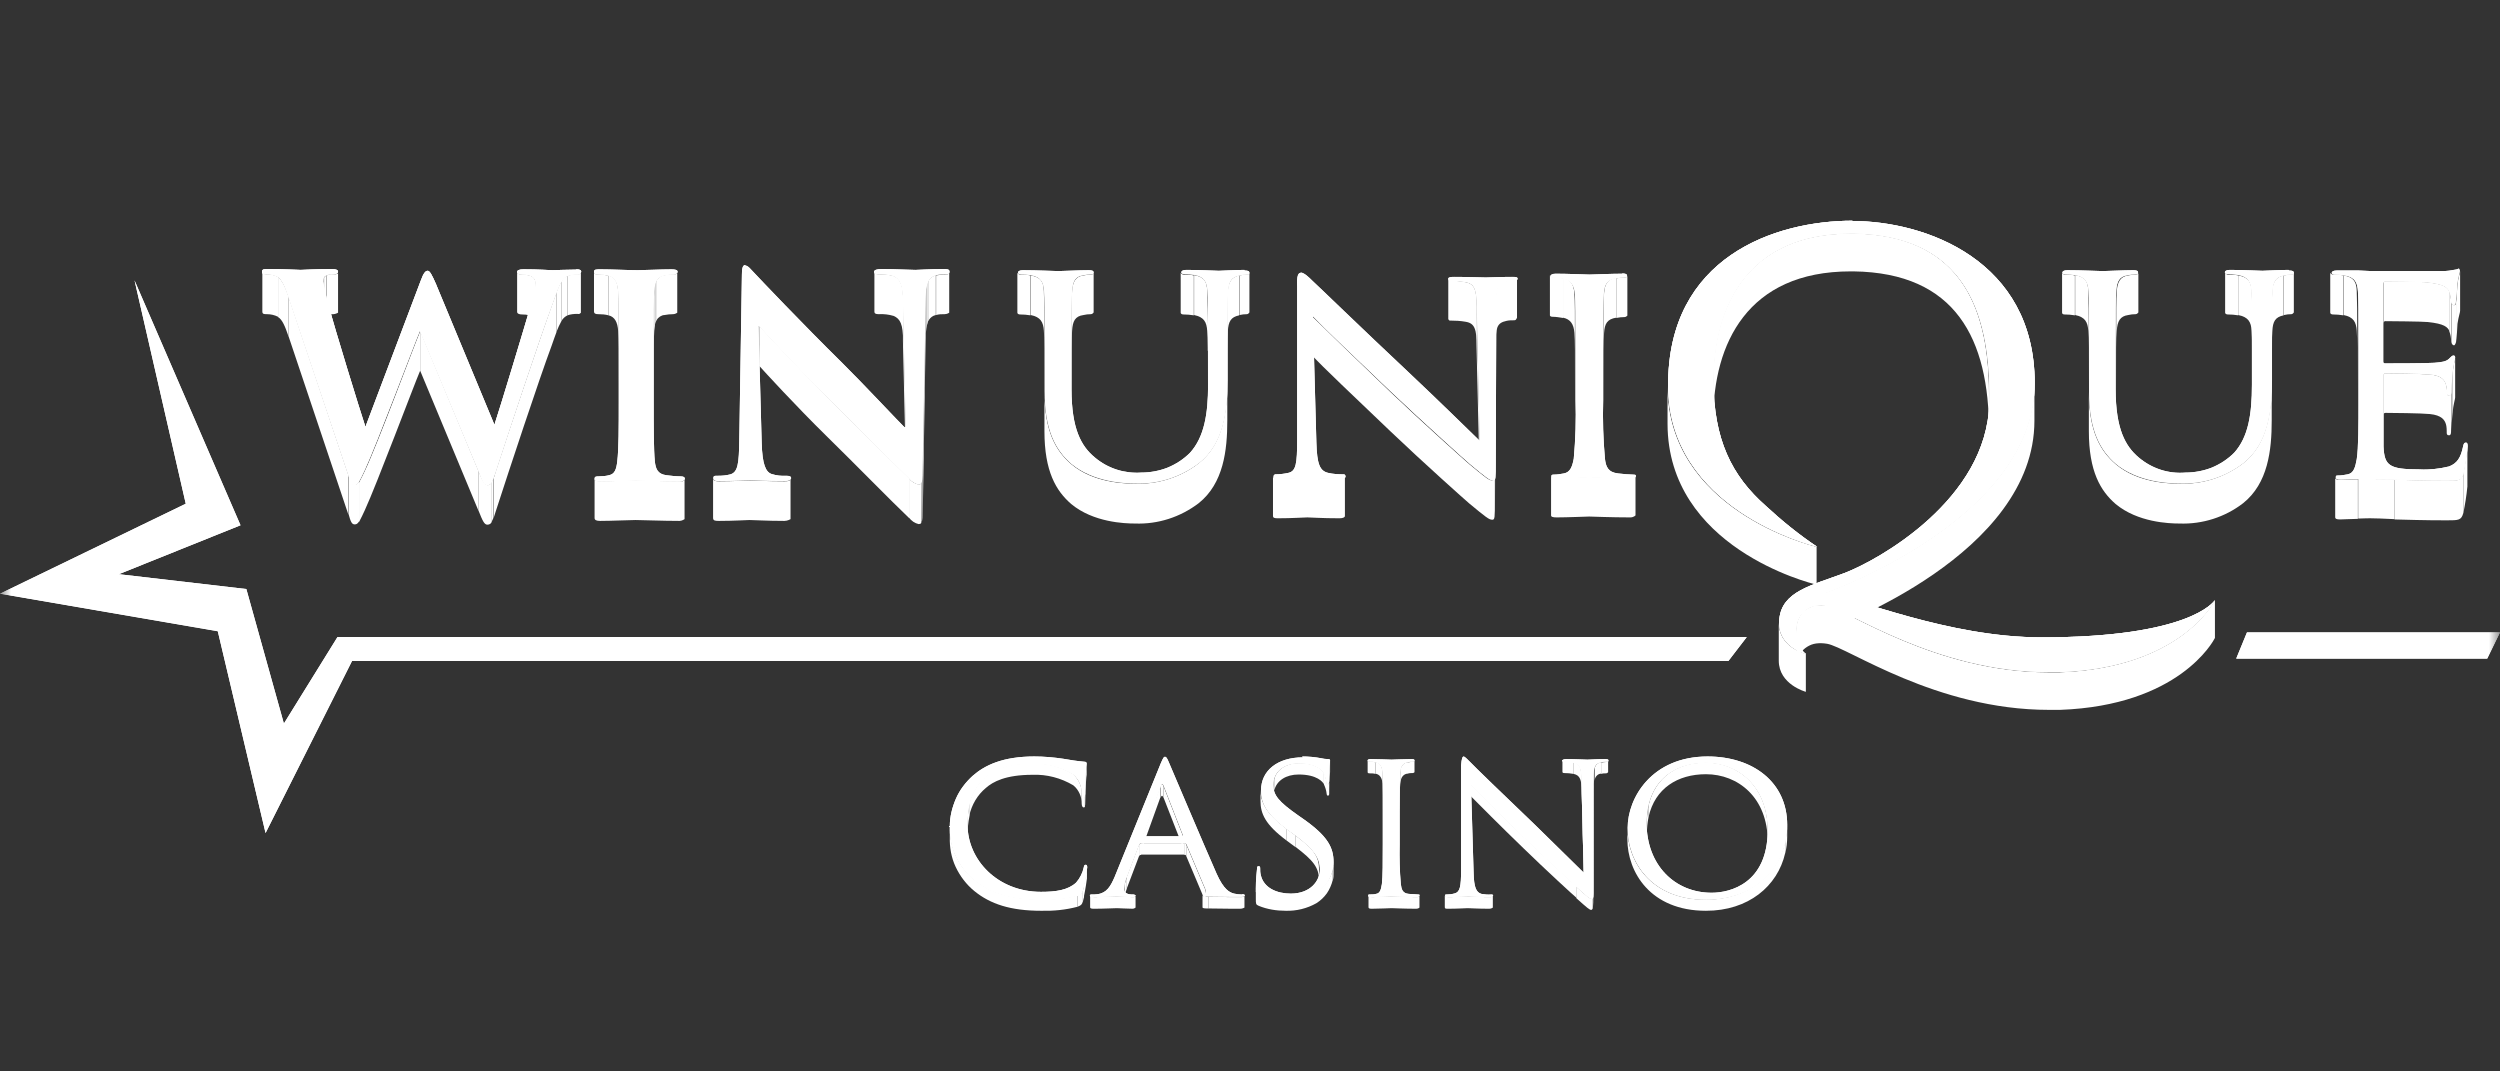 <svg width="112" height="48" viewBox="0 0 112 48" fill="none" xmlns="http://www.w3.org/2000/svg">
<rect x="0" y="0" width="112" height="48" fill="#333333" stroke="none"/>
<mask id="mask0_3380_2786" style="mask-type:luminance" maskUnits="userSpaceOnUse" x="0" y="0" width="112" height="48">
<path d="M112 0H0V47.912H112V0Z" fill="white"/>
</mask>
<g mask="url(#mask0_3380_2786)">
<path d="M6.027 12.562L10.775 23.532L5.322 25.724L11.036 26.389L12.718 32.416L15.119 28.541H78.254L77.432 29.611H15.771L11.897 37.32L9.757 28.28L0 26.598L8.322 22.567L6.027 12.562Z" fill="white"/>
<path d="M6.027 12.562L10.775 23.532L5.322 25.724L11.036 26.389L12.718 32.416L15.119 28.541H78.254L77.432 29.611H15.771L11.897 37.32L9.757 28.28L0 26.598L8.322 22.567L6.027 12.562Z" fill="white"/>
<path d="M100.677 28.332H112L111.426 29.506H100.182L100.664 28.332H100.677Z" fill="white"/>
<path d="M100.677 28.332H112L111.426 29.506H100.182L100.664 28.332H100.677Z" fill="white"/>
<path d="M53.483 12.34V14.127C53.326 14.101 53.169 14.088 53.013 14.088C52.961 14.088 52.895 14.062 52.895 14.01V12.223C52.895 12.223 52.948 12.301 53.013 12.301C53.169 12.301 53.326 12.301 53.483 12.34Z" fill="white"/>
<path d="M46.165 12.34V14.127C46.008 14.101 45.852 14.088 45.695 14.088C45.643 14.088 45.578 14.062 45.578 14.01V12.223C45.578 12.223 45.63 12.301 45.695 12.301C45.852 12.301 46.008 12.301 46.165 12.34Z" fill="white"/>
<path d="M55.974 12.223V13.997C55.974 13.997 55.922 14.075 55.869 14.075C55.752 14.075 55.635 14.088 55.53 14.114V12.34C55.648 12.314 55.752 12.301 55.869 12.301C55.922 12.301 55.974 12.275 55.974 12.223Z" fill="white"/>
<path d="M46.791 15.719V17.493C46.791 15.562 46.791 15.21 46.765 14.819C46.739 14.427 46.621 14.205 46.178 14.114V12.34C46.634 12.418 46.752 12.627 46.765 13.044C46.778 13.462 46.791 13.788 46.791 15.719Z" fill="white"/>
<path d="M55.517 12.34V14.127C55.139 14.205 55.035 14.401 55.008 14.832C54.982 15.262 54.982 15.575 54.982 17.506V15.719C54.982 13.788 54.982 13.436 55.008 13.044C55.035 12.653 55.152 12.418 55.517 12.34Z" fill="white"/>
<path d="M48.995 12.223V13.997C48.995 13.997 48.943 14.075 48.878 14.075C48.761 14.075 48.643 14.088 48.539 14.114C48.16 14.166 48.056 14.388 48.03 14.819C48.004 15.249 48.004 15.562 48.004 17.493V15.719C48.004 13.788 48.004 13.436 48.03 13.044C48.056 12.653 48.16 12.392 48.539 12.34C48.656 12.314 48.761 12.301 48.878 12.301C48.93 12.301 48.995 12.275 48.995 12.236V12.223Z" fill="white"/>
<path d="M54.109 15.719V17.492C54.109 15.562 54.109 15.21 54.083 14.818C54.056 14.427 53.939 14.205 53.496 14.114V12.327C53.952 12.405 54.07 12.614 54.083 13.031C54.096 13.449 54.122 13.775 54.122 15.705L54.109 15.719Z" fill="white"/>
<path d="M54.983 17.036V18.836C54.983 20.18 54.813 21.654 53.704 22.541C52.882 23.167 51.878 23.493 50.847 23.454C50.378 23.454 48.982 23.402 47.991 22.58C47.312 21.993 46.791 21.119 46.791 19.319V17.532C46.791 19.345 47.312 20.206 47.991 20.793C48.969 21.628 50.378 21.667 50.847 21.667C51.878 21.706 52.895 21.38 53.704 20.754C54.813 19.88 54.983 18.393 54.983 17.049V17.036Z" fill="white"/>
<path d="M100.273 12.34V14.127C100.117 14.101 99.96 14.088 99.803 14.088C99.751 14.088 99.686 14.062 99.686 14.01V12.223C99.686 12.223 99.738 12.301 99.803 12.301C99.96 12.301 100.117 12.301 100.273 12.34Z" fill="white"/>
<path d="M92.955 12.34V14.127C92.798 14.101 92.642 14.088 92.485 14.088C92.433 14.088 92.381 14.062 92.381 14.01V12.223C92.381 12.223 92.433 12.301 92.485 12.301C92.642 12.301 92.798 12.301 92.955 12.34Z" fill="white"/>
<path d="M102.764 12.223V13.997C102.764 13.997 102.712 14.075 102.66 14.075C102.543 14.075 102.425 14.088 102.321 14.114V12.34C102.438 12.314 102.543 12.301 102.66 12.301C102.712 12.301 102.764 12.275 102.764 12.223Z" fill="white"/>
<path d="M93.581 15.719V17.492C93.581 15.562 93.581 15.21 93.555 14.818C93.529 14.427 93.412 14.205 92.968 14.114V12.327C93.425 12.405 93.542 12.614 93.555 13.031C93.568 13.449 93.581 13.775 93.581 15.705V15.719Z" fill="white"/>
<path d="M102.308 12.34V14.127C101.929 14.205 101.825 14.401 101.799 14.832C101.773 15.262 101.773 15.575 101.773 17.506V15.719C101.773 13.788 101.773 13.436 101.799 13.044C101.825 12.653 101.929 12.418 102.308 12.34Z" fill="white"/>
<path d="M95.799 12.223V13.997C95.799 13.997 95.746 14.075 95.681 14.075C95.564 14.075 95.446 14.088 95.342 14.114C94.977 14.166 94.859 14.388 94.833 14.819C94.807 15.249 94.807 15.562 94.807 17.493V15.719C94.807 13.788 94.807 13.436 94.833 13.044C94.859 12.653 94.977 12.392 95.342 12.34C95.459 12.314 95.564 12.301 95.681 12.301C95.733 12.301 95.799 12.275 95.799 12.236V12.223Z" fill="white"/>
<path d="M100.899 15.719V17.493C100.899 15.562 100.899 15.21 100.873 14.819C100.847 14.427 100.73 14.205 100.273 14.114V12.34C100.73 12.418 100.847 12.627 100.873 13.044C100.899 13.462 100.899 13.788 100.899 15.719Z" fill="white"/>
<path d="M101.773 17.036V18.836C101.773 20.18 101.603 21.654 100.495 22.541C99.686 23.167 98.668 23.493 97.638 23.454C97.168 23.454 95.772 23.402 94.781 22.58C94.103 21.993 93.581 21.119 93.581 19.319V17.532C93.581 19.345 94.103 20.206 94.781 20.793C95.76 21.628 97.168 21.667 97.638 21.667C98.668 21.706 99.673 21.38 100.495 20.754C101.603 19.88 101.773 18.393 101.773 17.049V17.036Z" fill="white"/>
<path d="M104.982 12.34V14.127C104.825 14.101 104.669 14.088 104.512 14.088C104.46 14.088 104.395 14.062 104.395 14.01V12.223C104.395 12.223 104.447 12.301 104.512 12.301C104.669 12.301 104.825 12.301 104.982 12.34Z" fill="white"/>
<path d="M109.743 13.071V14.845C109.652 14.649 109.509 14.505 108.765 14.427C108.53 14.401 107.017 14.388 106.86 14.388C106.808 14.388 106.782 14.427 106.782 14.505V12.731C106.782 12.64 106.808 12.614 106.86 12.614C107.017 12.614 108.53 12.614 108.765 12.653C109.509 12.731 109.639 12.875 109.743 13.071Z" fill="white"/>
<path d="M109.809 13.514V15.288C109.809 15.132 109.783 14.988 109.73 14.845V13.071C109.783 13.214 109.809 13.371 109.809 13.514Z" fill="white"/>
<path d="M110.213 12.144V13.918C110.213 14.01 110.148 14.153 110.095 14.505C110.095 14.623 110.056 15.171 110.03 15.327V13.553C110.056 13.41 110.082 12.862 110.095 12.731C110.135 12.392 110.213 12.236 110.213 12.144Z" fill="white"/>
<path d="M110.03 13.54V15.327C110.03 15.327 109.991 15.471 109.939 15.471C109.887 15.471 109.822 15.406 109.822 15.301V13.514C109.822 13.618 109.848 13.671 109.939 13.671C110.03 13.671 110.017 13.592 110.03 13.54Z" fill="white"/>
<path d="M105.608 15.719V17.493C105.608 15.562 105.608 15.21 105.582 14.819C105.556 14.427 105.439 14.205 104.995 14.114V12.34C105.452 12.418 105.569 12.627 105.582 13.044C105.595 13.462 105.608 13.788 105.608 15.719Z" fill="white"/>
<path d="M109.991 16.019V17.806C109.991 17.884 109.913 18.093 109.874 18.497V16.723C109.913 16.319 109.991 16.11 109.991 16.032V16.019Z" fill="white"/>
<path d="M109.874 16.71V18.484C109.848 18.732 109.822 19.189 109.822 19.28V17.493C109.822 17.401 109.848 16.945 109.874 16.697V16.71Z" fill="white"/>
<path d="M109.626 17.623V19.397C109.626 19.253 109.626 19.123 109.574 18.993C109.522 18.823 109.391 18.601 108.856 18.549C108.478 18.51 107.108 18.497 106.874 18.497C106.808 18.497 106.782 18.536 106.782 18.575V16.801C106.782 16.801 106.808 16.723 106.874 16.723C107.095 16.723 108.478 16.749 108.856 16.775C109.391 16.827 109.522 17.036 109.574 17.206C109.613 17.336 109.639 17.48 109.626 17.61V17.623Z" fill="white"/>
<path d="M109.808 17.506V19.28C109.808 19.384 109.808 19.502 109.717 19.502C109.626 19.502 109.613 19.449 109.613 19.384V17.61C109.613 17.61 109.639 17.727 109.717 17.727C109.795 17.727 109.808 17.597 109.808 17.493V17.506Z" fill="white"/>
<path d="M110.539 20.01V21.797C110.5 22.202 110.435 22.606 110.356 22.997V21.21C110.435 20.819 110.5 20.415 110.539 20.01Z" fill="white"/>
<path d="M107.278 21.484V23.258C106.743 23.232 106.404 23.219 106.195 23.219C106.169 23.219 105.934 23.219 105.647 23.232V21.458H106.195C106.404 21.458 106.743 21.458 107.278 21.497" fill="white"/>
<path d="M105.634 21.471V23.245C105.36 23.245 105.047 23.271 104.838 23.271C104.682 23.271 104.617 23.245 104.617 23.167V21.393C104.617 21.471 104.695 21.497 104.838 21.497C105.047 21.497 105.36 21.471 105.634 21.471Z" fill="white"/>
<path d="M110.356 21.197V22.984C110.265 23.311 110.148 23.311 109.613 23.311C108.569 23.311 107.813 23.284 107.278 23.271V21.497C107.813 21.497 108.582 21.536 109.613 21.536C110.148 21.536 110.265 21.536 110.356 21.21V21.197Z" fill="white"/>
<path d="M67.962 12.457V14.232C67.962 14.232 67.936 14.297 67.91 14.323C67.884 14.349 67.845 14.349 67.819 14.349C67.714 14.349 67.597 14.349 67.492 14.375C67.049 14.466 67.01 14.701 67.01 15.419V13.632C67.01 12.914 67.049 12.679 67.492 12.588C67.597 12.562 67.714 12.562 67.819 12.562C67.858 12.562 67.884 12.562 67.91 12.536C67.936 12.51 67.962 12.484 67.962 12.457Z" fill="white"/>
<path d="M66.162 13.736V15.523C66.149 14.74 66.07 14.479 65.653 14.414C65.431 14.375 65.209 14.362 64.988 14.362C64.975 14.362 64.962 14.362 64.948 14.362C64.936 14.362 64.922 14.349 64.909 14.336C64.909 14.336 64.896 14.31 64.883 14.297C64.883 14.284 64.883 14.271 64.883 14.258V12.47C64.883 12.47 64.883 12.496 64.883 12.51C64.883 12.523 64.883 12.536 64.909 12.549C64.909 12.549 64.936 12.562 64.948 12.575C64.962 12.575 64.975 12.575 64.988 12.575C65.209 12.575 65.431 12.601 65.653 12.64C66.07 12.718 66.149 12.979 66.162 13.749V13.736Z" fill="white"/>
<path d="M66.292 19.736V21.523L66.148 15.523V13.736L66.292 19.736Z" fill="white"/>
<path d="M67.01 13.645V15.432L66.983 22.436V20.663L67.01 13.658V13.645Z" fill="white"/>
<path d="M60.252 21.328V23.115C60.252 23.18 60.161 23.219 60.004 23.219C59.235 23.219 58.7 23.18 58.569 23.18C58.439 23.18 57.878 23.219 57.252 23.219C57.108 23.219 57.03 23.206 57.03 23.115V21.328C57.03 21.406 57.108 21.432 57.252 21.432C57.865 21.432 58.439 21.393 58.569 21.393C58.7 21.393 59.235 21.432 60.004 21.432C60.161 21.432 60.252 21.406 60.252 21.328Z" fill="white"/>
<path d="M66.97 20.649V22.423C66.97 23.206 66.97 23.284 66.853 23.284C66.709 23.284 66.579 23.18 65.822 22.554C65.679 22.436 63.722 20.689 62.287 19.319C60.709 17.819 59.183 16.358 58.778 15.927V14.166C59.196 14.584 60.722 16.058 62.287 17.558C63.722 18.927 65.679 20.675 65.822 20.793C66.579 21.419 66.709 21.523 66.853 21.523C66.944 21.523 66.97 21.458 66.97 20.662" fill="white"/>
<path d="M72.906 12.353V14.14C72.906 14.14 72.841 14.205 72.788 14.205C72.658 14.205 72.541 14.218 72.41 14.245V12.47C72.541 12.444 72.658 12.431 72.788 12.431C72.854 12.431 72.906 12.405 72.906 12.353Z" fill="white"/>
<path d="M70.023 12.47V14.245C69.867 14.219 69.71 14.192 69.553 14.192C69.488 14.192 69.436 14.166 69.436 14.127V12.34C69.436 12.34 69.488 12.418 69.553 12.418C69.71 12.418 69.867 12.431 70.023 12.47Z" fill="white"/>
<path d="M72.41 12.457V14.231C72.005 14.297 71.888 14.492 71.862 14.923C71.836 15.353 71.836 15.653 71.836 17.545V15.758C71.836 13.866 71.836 13.527 71.862 13.136C71.888 12.744 72.005 12.51 72.41 12.444" fill="white"/>
<path d="M70.558 15.771V17.545C70.558 15.653 70.558 15.314 70.532 14.91C70.506 14.518 70.349 14.297 70.023 14.232V12.47C70.362 12.523 70.506 12.731 70.532 13.149C70.558 13.566 70.558 13.879 70.558 15.771Z" fill="white"/>
<path d="M73.271 21.315V23.089C73.271 23.089 73.192 23.18 73.036 23.18C72.214 23.18 71.262 23.141 71.197 23.141C71.131 23.141 70.179 23.18 69.736 23.18C69.566 23.18 69.488 23.154 69.488 23.089V21.315C69.488 21.393 69.566 21.406 69.736 21.406C70.192 21.406 71.131 21.367 71.197 21.367C71.262 21.367 72.227 21.406 73.036 21.406C73.206 21.406 73.271 21.367 73.271 21.315Z" fill="white"/>
<path d="M72.658 12.249C72.814 12.249 72.893 12.275 72.893 12.353C72.893 12.431 72.827 12.431 72.775 12.431C72.645 12.431 72.527 12.444 72.397 12.47C71.993 12.536 71.875 12.731 71.849 13.162C71.823 13.592 71.823 13.892 71.823 15.784V17.923C71.797 18.797 71.823 19.671 71.901 20.545C71.94 20.897 72.032 21.158 72.488 21.21C72.697 21.236 73.023 21.262 73.166 21.262C73.31 21.262 73.284 21.302 73.284 21.341C73.284 21.38 73.206 21.432 73.049 21.432C72.227 21.432 71.275 21.393 71.21 21.393C71.145 21.393 70.192 21.432 69.749 21.432C69.579 21.432 69.501 21.406 69.501 21.341C69.501 21.276 69.527 21.262 69.618 21.262C69.775 21.262 69.918 21.236 70.062 21.21C70.349 21.158 70.44 20.897 70.505 20.545C70.584 19.671 70.61 18.797 70.584 17.923V15.797C70.584 13.905 70.584 13.566 70.558 13.175C70.532 12.784 70.375 12.562 70.049 12.497C69.892 12.457 69.736 12.444 69.579 12.444C69.514 12.444 69.462 12.418 69.462 12.366C69.462 12.314 69.54 12.262 69.697 12.262C70.192 12.262 71.145 12.301 71.21 12.301C71.275 12.301 72.227 12.262 72.684 12.262L72.658 12.249Z" fill="white"/>
<path d="M72.658 12.249C72.814 12.249 72.893 12.275 72.893 12.353C72.893 12.431 72.827 12.431 72.775 12.431C72.645 12.431 72.527 12.444 72.397 12.47C71.993 12.536 71.875 12.731 71.849 13.162C71.823 13.592 71.823 13.892 71.823 15.784V17.923C71.797 18.797 71.823 19.671 71.901 20.545C71.94 20.897 72.032 21.158 72.488 21.21C72.697 21.236 73.023 21.262 73.166 21.262C73.31 21.262 73.284 21.302 73.284 21.341C73.284 21.38 73.206 21.432 73.049 21.432C72.227 21.432 71.275 21.393 71.21 21.393C71.145 21.393 70.192 21.432 69.749 21.432C69.579 21.432 69.501 21.406 69.501 21.341C69.501 21.276 69.527 21.262 69.618 21.262C69.775 21.262 69.918 21.236 70.062 21.21C70.349 21.158 70.44 20.897 70.505 20.545C70.584 19.671 70.61 18.797 70.584 17.923V15.797C70.584 13.905 70.584 13.566 70.558 13.175C70.532 12.784 70.375 12.562 70.049 12.497C69.892 12.457 69.736 12.444 69.579 12.444C69.514 12.444 69.462 12.418 69.462 12.366C69.462 12.314 69.54 12.262 69.697 12.262C70.192 12.262 71.145 12.301 71.21 12.301C71.275 12.301 72.227 12.262 72.684 12.262L72.658 12.249Z" fill="white"/>
<path d="M58.27 12.21C58.426 12.21 58.661 12.444 58.792 12.575C59.013 12.771 60.983 14.688 63.083 16.658C64.427 17.923 65.875 19.345 66.292 19.749L66.162 13.749C66.149 12.979 66.07 12.705 65.653 12.64C65.431 12.601 65.209 12.588 64.988 12.588C64.975 12.588 64.962 12.588 64.949 12.588C64.936 12.588 64.922 12.575 64.909 12.562C64.909 12.562 64.896 12.536 64.883 12.523C64.883 12.51 64.883 12.497 64.883 12.484C64.883 12.418 65.001 12.405 65.144 12.405C65.757 12.405 66.409 12.431 66.566 12.431C66.723 12.431 67.166 12.405 67.74 12.405C67.884 12.405 67.988 12.405 67.988 12.484C67.988 12.523 67.962 12.549 67.936 12.562C67.91 12.588 67.871 12.588 67.844 12.588C67.74 12.588 67.623 12.588 67.518 12.614C67.075 12.705 67.036 12.94 67.036 13.658L67.01 20.663C67.01 21.445 67.01 21.523 66.892 21.523C66.749 21.523 66.618 21.419 65.862 20.793C65.718 20.676 63.761 18.915 62.327 17.558C60.748 16.058 59.222 14.597 58.818 14.166L58.974 19.815C59 20.806 59.131 21.093 59.496 21.184C59.718 21.236 59.94 21.25 60.174 21.25C60.187 21.25 60.2 21.25 60.213 21.25C60.213 21.25 60.239 21.25 60.252 21.276C60.252 21.276 60.266 21.302 60.279 21.315C60.279 21.315 60.279 21.341 60.279 21.354C60.279 21.419 60.187 21.458 60.031 21.458C59.261 21.458 58.726 21.419 58.596 21.419C58.465 21.419 57.904 21.458 57.278 21.458C57.135 21.458 57.057 21.458 57.057 21.354C57.057 21.341 57.057 21.328 57.057 21.315C57.057 21.315 57.07 21.289 57.083 21.276C57.083 21.276 57.109 21.263 57.122 21.25C57.122 21.25 57.148 21.25 57.161 21.25C57.344 21.25 57.539 21.224 57.722 21.184C58.061 21.106 58.113 20.78 58.113 19.697V12.823C58.087 12.353 58.165 12.223 58.27 12.223V12.21Z" fill="white"/>
<path d="M58.27 12.21C58.426 12.21 58.661 12.444 58.792 12.575C59.013 12.771 60.983 14.688 63.083 16.658C64.427 17.923 65.875 19.345 66.292 19.749L66.162 13.749C66.149 12.979 66.07 12.705 65.653 12.64C65.431 12.601 65.209 12.588 64.988 12.588C64.975 12.588 64.962 12.588 64.949 12.588C64.936 12.588 64.922 12.575 64.909 12.562C64.909 12.562 64.896 12.536 64.883 12.523C64.883 12.51 64.883 12.497 64.883 12.484C64.883 12.418 65.001 12.405 65.144 12.405C65.757 12.405 66.409 12.431 66.566 12.431C66.723 12.431 67.166 12.405 67.74 12.405C67.884 12.405 67.988 12.405 67.988 12.484C67.988 12.523 67.962 12.549 67.936 12.562C67.91 12.588 67.871 12.588 67.844 12.588C67.74 12.588 67.623 12.588 67.518 12.614C67.075 12.705 67.036 12.94 67.036 13.658L67.01 20.663C67.01 21.445 67.01 21.523 66.892 21.523C66.749 21.523 66.618 21.419 65.862 20.793C65.718 20.676 63.761 18.915 62.327 17.558C60.748 16.058 59.222 14.597 58.818 14.166L58.974 19.815C59 20.806 59.131 21.093 59.496 21.184C59.718 21.236 59.94 21.25 60.174 21.25C60.187 21.25 60.2 21.25 60.213 21.25C60.213 21.25 60.239 21.25 60.252 21.276C60.252 21.276 60.266 21.302 60.279 21.315C60.279 21.315 60.279 21.341 60.279 21.354C60.279 21.419 60.187 21.458 60.031 21.458C59.261 21.458 58.726 21.419 58.596 21.419C58.465 21.419 57.904 21.458 57.278 21.458C57.135 21.458 57.057 21.458 57.057 21.354C57.057 21.341 57.057 21.328 57.057 21.315C57.057 21.315 57.07 21.289 57.083 21.276C57.083 21.276 57.109 21.263 57.122 21.25C57.122 21.25 57.148 21.25 57.161 21.25C57.344 21.25 57.539 21.224 57.722 21.184C58.061 21.106 58.113 20.78 58.113 19.697V12.823C58.087 12.353 58.165 12.223 58.27 12.223V12.21Z" fill="white"/>
<path d="M110.148 12.027C110.148 12.027 110.2 12.079 110.2 12.132C110.2 12.184 110.135 12.366 110.083 12.719C110.083 12.992 110.043 13.266 110.017 13.54C110.017 13.592 109.978 13.671 109.926 13.671C109.874 13.671 109.809 13.605 109.809 13.514C109.809 13.358 109.783 13.214 109.73 13.071C109.639 12.875 109.496 12.732 108.752 12.653C108.517 12.627 107.004 12.614 106.848 12.614C106.795 12.614 106.769 12.653 106.769 12.732V16.149C106.769 16.241 106.769 16.28 106.848 16.28C107.03 16.28 108.726 16.28 109.052 16.253C109.378 16.227 109.574 16.201 109.704 16.084C109.822 15.966 109.861 15.927 109.913 15.927C109.965 15.927 109.991 15.954 109.991 16.019C109.991 16.084 109.913 16.306 109.874 16.71C109.848 16.958 109.822 17.415 109.822 17.506C109.822 17.597 109.822 17.727 109.73 17.727C109.639 17.727 109.626 17.675 109.626 17.61C109.626 17.467 109.626 17.336 109.574 17.206C109.522 17.036 109.391 16.814 108.856 16.775C108.478 16.736 107.108 16.723 106.874 16.723C106.808 16.723 106.782 16.762 106.782 16.801V20.01C106.822 20.858 107.03 21.028 108.387 21.028C108.83 21.054 109.287 21.002 109.717 20.897C110.083 20.754 110.239 20.506 110.344 20.01C110.37 19.88 110.396 19.828 110.474 19.828C110.552 19.828 110.552 19.932 110.552 20.01C110.513 20.415 110.448 20.819 110.37 21.21C110.278 21.537 110.161 21.537 109.626 21.537C108.583 21.537 107.826 21.51 107.291 21.497C106.756 21.497 106.417 21.458 106.208 21.458H105.661C105.374 21.458 105.074 21.484 104.865 21.484C104.708 21.484 104.643 21.458 104.643 21.38C104.643 21.302 104.669 21.302 104.76 21.302C104.904 21.302 105.034 21.276 105.178 21.25C105.452 21.197 105.517 20.923 105.582 20.571C105.661 20.049 105.661 19.071 105.661 17.884V15.719C105.661 13.788 105.661 13.436 105.634 13.045C105.608 12.653 105.504 12.418 105.047 12.34C104.891 12.314 104.734 12.301 104.578 12.301C104.526 12.301 104.46 12.275 104.46 12.223C104.46 12.171 104.526 12.118 104.682 12.118H105.674L106.248 12.145H109.417C109.613 12.145 109.809 12.118 110.004 12.079C110.07 12.079 110.122 12.027 110.2 12.027H110.148Z" fill="white"/>
<path d="M110.148 12.027C110.148 12.027 110.2 12.079 110.2 12.132C110.2 12.184 110.135 12.366 110.083 12.719C110.083 12.992 110.043 13.266 110.017 13.54C110.017 13.592 109.978 13.671 109.926 13.671C109.874 13.671 109.809 13.605 109.809 13.514C109.809 13.358 109.783 13.214 109.73 13.071C109.639 12.875 109.496 12.732 108.752 12.653C108.517 12.627 107.004 12.614 106.848 12.614C106.795 12.614 106.769 12.653 106.769 12.732V16.149C106.769 16.241 106.769 16.28 106.848 16.28C107.03 16.28 108.726 16.28 109.052 16.253C109.378 16.227 109.574 16.201 109.704 16.084C109.822 15.966 109.861 15.927 109.913 15.927C109.965 15.927 109.991 15.954 109.991 16.019C109.991 16.084 109.913 16.306 109.874 16.71C109.848 16.958 109.822 17.415 109.822 17.506C109.822 17.597 109.822 17.727 109.73 17.727C109.639 17.727 109.626 17.675 109.626 17.61C109.626 17.467 109.626 17.336 109.574 17.206C109.522 17.036 109.391 16.814 108.856 16.775C108.478 16.736 107.108 16.723 106.874 16.723C106.808 16.723 106.782 16.762 106.782 16.801V20.01C106.822 20.858 107.03 21.028 108.387 21.028C108.83 21.054 109.287 21.002 109.717 20.897C110.083 20.754 110.239 20.506 110.344 20.01C110.37 19.88 110.396 19.828 110.474 19.828C110.552 19.828 110.552 19.932 110.552 20.01C110.513 20.415 110.448 20.819 110.37 21.21C110.278 21.537 110.161 21.537 109.626 21.537C108.583 21.537 107.826 21.51 107.291 21.497C106.756 21.497 106.417 21.458 106.208 21.458H105.661C105.374 21.458 105.074 21.484 104.865 21.484C104.708 21.484 104.643 21.458 104.643 21.38C104.643 21.302 104.669 21.302 104.76 21.302C104.904 21.302 105.034 21.276 105.178 21.25C105.452 21.197 105.517 20.923 105.582 20.571C105.661 20.049 105.661 19.071 105.661 17.884V15.719C105.661 13.788 105.661 13.436 105.634 13.045C105.608 12.653 105.504 12.418 105.047 12.34C104.891 12.314 104.734 12.301 104.578 12.301C104.526 12.301 104.46 12.275 104.46 12.223C104.46 12.171 104.526 12.118 104.682 12.118H105.674L106.248 12.145H109.417C109.613 12.145 109.809 12.118 110.004 12.079C110.07 12.079 110.122 12.027 110.2 12.027H110.148Z" fill="white"/>
<path d="M102.543 12.118C102.699 12.118 102.764 12.145 102.764 12.223C102.764 12.301 102.712 12.301 102.66 12.301C102.543 12.301 102.425 12.314 102.321 12.34C101.943 12.418 101.838 12.614 101.812 13.044C101.786 13.475 101.786 13.788 101.786 15.719V17.036C101.786 18.38 101.616 19.867 100.508 20.741C99.699 21.367 98.681 21.693 97.651 21.654C97.181 21.654 95.786 21.602 94.794 20.78C94.116 20.193 93.594 19.319 93.594 17.519V15.706C93.594 13.775 93.594 13.423 93.568 13.031C93.542 12.64 93.425 12.405 92.981 12.327C92.825 12.301 92.668 12.288 92.511 12.288C92.459 12.288 92.394 12.262 92.394 12.21C92.394 12.158 92.459 12.105 92.616 12.105C93.242 12.105 94.077 12.145 94.207 12.145C94.338 12.145 95.146 12.105 95.564 12.105C95.72 12.105 95.786 12.131 95.786 12.21C95.786 12.288 95.733 12.288 95.668 12.288C95.551 12.288 95.433 12.301 95.316 12.327C94.951 12.379 94.833 12.601 94.807 13.031C94.781 13.462 94.781 13.775 94.781 15.706V17.441C94.781 19.228 95.225 19.997 95.812 20.493C96.399 20.989 97.142 21.236 97.912 21.171C98.316 21.171 98.721 21.093 99.086 20.95C99.464 20.793 99.803 20.571 100.09 20.284C100.729 19.58 100.886 18.536 100.886 17.245V15.693C100.886 13.762 100.886 13.41 100.86 13.018C100.834 12.627 100.716 12.392 100.26 12.314C100.103 12.288 99.947 12.275 99.79 12.275C99.738 12.275 99.673 12.249 99.673 12.197C99.673 12.145 99.738 12.092 99.895 12.092C100.521 12.092 101.277 12.131 101.356 12.131C101.434 12.131 102.112 12.092 102.53 12.092L102.543 12.118Z" fill="white"/>
<path d="M102.543 12.118C102.699 12.118 102.764 12.145 102.764 12.223C102.764 12.301 102.712 12.301 102.66 12.301C102.543 12.301 102.425 12.314 102.321 12.34C101.943 12.418 101.838 12.614 101.812 13.044C101.786 13.475 101.786 13.788 101.786 15.719V17.036C101.786 18.38 101.616 19.867 100.508 20.741C99.699 21.367 98.681 21.693 97.651 21.654C97.181 21.654 95.786 21.602 94.794 20.78C94.116 20.193 93.594 19.319 93.594 17.519V15.706C93.594 13.775 93.594 13.423 93.568 13.031C93.542 12.64 93.425 12.405 92.981 12.327C92.825 12.301 92.668 12.288 92.511 12.288C92.459 12.288 92.394 12.262 92.394 12.21C92.394 12.158 92.459 12.105 92.616 12.105C93.242 12.105 94.077 12.145 94.207 12.145C94.338 12.145 95.146 12.105 95.564 12.105C95.72 12.105 95.786 12.131 95.786 12.21C95.786 12.288 95.733 12.288 95.668 12.288C95.551 12.288 95.433 12.301 95.316 12.327C94.951 12.379 94.833 12.601 94.807 13.031C94.781 13.462 94.781 13.775 94.781 15.706V17.441C94.781 19.228 95.225 19.997 95.812 20.493C96.399 20.989 97.142 21.236 97.912 21.171C98.316 21.171 98.721 21.093 99.086 20.95C99.464 20.793 99.803 20.571 100.09 20.284C100.729 19.58 100.886 18.536 100.886 17.245V15.693C100.886 13.762 100.886 13.41 100.86 13.018C100.834 12.627 100.716 12.392 100.26 12.314C100.103 12.288 99.947 12.275 99.79 12.275C99.738 12.275 99.673 12.249 99.673 12.197C99.673 12.145 99.738 12.092 99.895 12.092C100.521 12.092 101.277 12.131 101.356 12.131C101.434 12.131 102.112 12.092 102.53 12.092L102.543 12.118Z" fill="white"/>
<path d="M55.752 12.118C55.909 12.118 55.974 12.145 55.974 12.223C55.974 12.301 55.922 12.301 55.87 12.301C55.752 12.301 55.635 12.314 55.53 12.34C55.152 12.418 55.048 12.614 55.022 13.044C54.996 13.475 54.996 13.788 54.996 15.719V17.036C54.996 18.38 54.826 19.867 53.717 20.741C52.895 21.367 51.891 21.693 50.86 21.654C50.391 21.654 48.995 21.602 48.004 20.78C47.325 20.193 46.804 19.319 46.804 17.519V15.706C46.804 13.775 46.804 13.423 46.778 13.031C46.751 12.64 46.634 12.405 46.191 12.327C46.034 12.301 45.877 12.288 45.721 12.288C45.669 12.288 45.603 12.262 45.603 12.21C45.603 12.158 45.669 12.105 45.825 12.105C46.451 12.105 47.286 12.145 47.417 12.145C47.547 12.145 48.356 12.105 48.773 12.105C48.93 12.105 48.995 12.131 48.995 12.21C48.995 12.288 48.943 12.288 48.878 12.288C48.76 12.288 48.643 12.301 48.538 12.327C48.16 12.379 48.056 12.601 48.03 13.031C48.004 13.462 48.004 13.775 48.004 15.706V17.441C48.004 19.228 48.447 19.997 49.047 20.493C49.634 20.989 50.378 21.223 51.134 21.171C51.539 21.171 51.943 21.093 52.308 20.95C52.687 20.793 53.026 20.571 53.313 20.284C53.952 19.58 54.122 18.536 54.122 17.245V15.693C54.122 13.762 54.122 13.41 54.096 13.018C54.069 12.627 53.952 12.392 53.508 12.314C53.352 12.288 53.195 12.275 53.039 12.275C52.987 12.275 52.922 12.249 52.922 12.197C52.922 12.145 52.987 12.092 53.143 12.092C53.769 12.092 54.526 12.131 54.604 12.131C54.682 12.131 55.348 12.092 55.752 12.092V12.118Z" fill="white"/>
<path d="M55.752 12.118C55.909 12.118 55.974 12.145 55.974 12.223C55.974 12.301 55.922 12.301 55.87 12.301C55.752 12.301 55.635 12.314 55.53 12.34C55.152 12.418 55.048 12.614 55.022 13.044C54.996 13.475 54.996 13.788 54.996 15.719V17.036C54.996 18.38 54.826 19.867 53.717 20.741C52.895 21.367 51.891 21.693 50.86 21.654C50.391 21.654 48.995 21.602 48.004 20.78C47.325 20.193 46.804 19.319 46.804 17.519V15.706C46.804 13.775 46.804 13.423 46.778 13.031C46.751 12.64 46.634 12.405 46.191 12.327C46.034 12.301 45.877 12.288 45.721 12.288C45.669 12.288 45.603 12.262 45.603 12.21C45.603 12.158 45.669 12.105 45.825 12.105C46.451 12.105 47.286 12.145 47.417 12.145C47.547 12.145 48.356 12.105 48.773 12.105C48.93 12.105 48.995 12.131 48.995 12.21C48.995 12.288 48.943 12.288 48.878 12.288C48.76 12.288 48.643 12.301 48.538 12.327C48.16 12.379 48.056 12.601 48.03 13.031C48.004 13.462 48.004 13.775 48.004 15.706V17.441C48.004 19.228 48.447 19.997 49.047 20.493C49.634 20.989 50.378 21.223 51.134 21.171C51.539 21.171 51.943 21.093 52.308 20.95C52.687 20.793 53.026 20.571 53.313 20.284C53.952 19.58 54.122 18.536 54.122 17.245V15.693C54.122 13.762 54.122 13.41 54.096 13.018C54.069 12.627 53.952 12.392 53.508 12.314C53.352 12.288 53.195 12.275 53.039 12.275C52.987 12.275 52.922 12.249 52.922 12.197C52.922 12.145 52.987 12.092 53.143 12.092C53.769 12.092 54.526 12.131 54.604 12.131C54.682 12.131 55.348 12.092 55.752 12.092V12.118Z" fill="white"/>
<path d="M89.107 17.623V19.319C89.107 15.184 87.62 12.223 83.041 12.158H82.911C78.28 12.158 76.767 15.405 76.754 18.758V17.062C76.754 13.723 78.28 10.462 82.911 10.462H83.041C87.62 10.527 89.107 13.488 89.107 17.623Z" fill="white"/>
<path d="M81.384 24.497V26.193C81.045 26.115 74.719 24.511 74.706 18.993V17.297C74.719 22.815 81.058 24.419 81.384 24.497Z" fill="white"/>
<path d="M91.142 17.154V18.849C91.142 24.824 82.232 28.072 81.763 28.254V26.559C82.232 26.389 91.142 23.141 91.142 17.154Z" fill="white"/>
<path d="M99.229 26.885V28.581C99.151 28.737 97.612 31.607 92.29 31.802H91.794C86.72 31.802 82.78 28.998 81.854 28.841C81.763 28.828 81.671 28.815 81.58 28.815C81.436 28.815 81.293 28.828 81.15 28.881C81.019 28.933 80.889 29.011 80.784 29.115C80.68 29.22 80.602 29.337 80.549 29.481C80.497 29.611 80.471 29.768 80.484 29.911V28.215C80.471 27.994 80.523 27.785 80.641 27.589C80.758 27.393 80.928 27.263 81.136 27.185C81.267 27.133 81.424 27.107 81.567 27.12C81.658 27.12 81.75 27.12 81.841 27.146C82.767 27.315 86.707 30.12 91.781 30.12H92.276C97.599 29.924 99.138 27.054 99.216 26.898" fill="white"/>
<path d="M80.902 29.298V30.994C80.902 30.994 79.689 30.668 79.689 29.598V27.889C79.689 28.972 80.824 29.285 80.902 29.285" fill="white"/>
<path d="M82.976 9.901C86.25 9.901 91.155 11.649 91.155 17.166C91.155 23.141 82.246 26.402 81.776 26.572C83.172 26.767 87.255 28.554 91.468 28.554C98.056 28.554 99.164 26.976 99.23 26.885C99.151 27.041 97.612 29.911 92.29 30.107H91.794C86.72 30.107 82.781 27.302 81.854 27.146C81.763 27.133 81.672 27.119 81.58 27.119C81.424 27.119 81.267 27.146 81.124 27.198C80.902 27.289 80.733 27.446 80.615 27.654C80.498 27.863 80.459 28.098 80.498 28.333C80.563 29.141 80.902 29.285 80.915 29.298C80.85 29.285 79.585 28.946 79.715 27.72C79.846 26.493 81.137 26.232 82.637 25.672C84.137 25.098 89.029 22.384 89.12 18.041C89.225 13.697 87.79 10.54 83.054 10.462H82.924C78.293 10.462 76.78 13.71 76.767 17.062C76.767 19.671 77.576 21.315 79.102 22.658C79.819 23.323 80.589 23.95 81.411 24.497C81.072 24.406 74.745 22.802 74.732 17.284C74.706 11.505 79.532 9.888 83.002 9.888L82.976 9.901Z" fill="white"/>
<path d="M82.976 9.901C86.25 9.901 91.155 11.649 91.155 17.166C91.155 23.141 82.246 26.402 81.776 26.572C83.172 26.767 87.255 28.554 91.468 28.554C98.056 28.554 99.164 26.976 99.23 26.885C99.151 27.041 97.612 29.911 92.29 30.107H91.794C86.72 30.107 82.781 27.302 81.854 27.146C81.763 27.133 81.672 27.119 81.58 27.119C81.424 27.119 81.267 27.146 81.124 27.198C80.902 27.289 80.733 27.446 80.615 27.654C80.498 27.863 80.459 28.098 80.498 28.333C80.563 29.141 80.902 29.285 80.915 29.298C80.85 29.285 79.585 28.946 79.715 27.72C79.846 26.493 81.137 26.232 82.637 25.672C84.137 25.098 89.029 22.384 89.12 18.041C89.225 13.697 87.79 10.54 83.054 10.462H82.924C78.293 10.462 76.78 13.71 76.767 17.062C76.767 19.671 77.576 21.315 79.102 22.658C79.819 23.323 80.589 23.95 81.411 24.497C81.072 24.406 74.745 22.802 74.732 17.284C74.706 11.505 79.532 9.888 83.002 9.888L82.976 9.901Z" fill="white"/>
<path d="M82.976 9.901C86.25 9.901 91.155 11.649 91.155 17.166C91.155 23.141 82.246 26.402 81.776 26.572C83.172 26.767 87.255 28.554 91.468 28.554C98.056 28.554 99.164 26.976 99.23 26.885C99.151 27.041 97.612 29.911 92.29 30.107H91.794C86.72 30.107 82.781 27.302 81.854 27.146C81.763 27.133 81.672 27.119 81.58 27.119C81.424 27.119 81.267 27.146 81.124 27.198C80.902 27.289 80.733 27.446 80.615 27.654C80.498 27.863 80.459 28.098 80.498 28.333C80.563 29.141 80.902 29.285 80.915 29.298C80.85 29.285 79.585 28.946 79.715 27.72C79.846 26.493 81.137 26.232 82.637 25.672C84.137 25.098 89.029 22.384 89.12 18.041C89.225 13.697 87.79 10.54 83.054 10.462H82.924C78.293 10.462 76.78 13.71 76.767 17.062C76.767 19.671 77.576 21.315 79.102 22.658C79.819 23.323 80.589 23.95 81.411 24.497C81.072 24.406 74.745 22.802 74.732 17.284C74.706 11.505 79.532 9.888 83.002 9.888L82.976 9.901Z" fill="white"/>
<path d="M15.145 12.236V14.01C15.145 14.01 15.027 14.075 14.936 14.075C14.832 14.075 14.714 14.075 14.623 14.127V12.34C14.727 12.301 14.832 12.275 14.936 12.288C15.027 12.288 15.119 12.288 15.145 12.236Z" fill="white"/>
<path d="M26.024 12.236V14.01C26.024 14.01 25.985 14.049 25.959 14.062C25.933 14.062 25.907 14.075 25.867 14.062C25.724 14.062 25.567 14.075 25.424 14.127V12.353C25.567 12.314 25.711 12.288 25.867 12.288C25.946 12.288 25.998 12.275 26.024 12.236Z" fill="white"/>
<path d="M12.457 12.418V14.192C12.301 14.114 12.131 14.075 11.962 14.075C11.831 14.075 11.753 14.075 11.753 13.957V12.17C11.753 12.275 11.831 12.288 11.962 12.288C12.131 12.288 12.314 12.327 12.457 12.405V12.418Z" fill="white"/>
<path d="M14.61 12.34V14.127C14.61 14.127 14.532 14.166 14.519 14.206V12.431C14.519 12.431 14.571 12.366 14.61 12.353V12.34Z" fill="white"/>
<path d="M14.518 12.431V14.205C14.518 14.205 14.505 14.232 14.505 14.245V12.47C14.505 12.47 14.505 12.444 14.518 12.431Z" fill="white"/>
<path d="M14.492 12.47V14.245C14.492 14.245 14.492 14.284 14.479 14.297V12.523C14.479 12.523 14.479 12.483 14.492 12.47Z" fill="white"/>
<path d="M23.989 12.679V14.466C23.989 14.271 23.871 14.088 23.389 14.088C23.258 14.088 23.167 14.049 23.167 13.971V12.184C23.167 12.262 23.258 12.301 23.389 12.301C23.884 12.301 23.989 12.484 23.989 12.679Z" fill="white"/>
<path d="M12.927 13.292V15.079C12.771 14.61 12.64 14.31 12.457 14.205V12.418C12.64 12.549 12.771 12.836 12.927 13.292Z" fill="white"/>
<path d="M21.445 21.119V22.906L18.823 16.606V14.819L21.445 21.119Z" fill="white"/>
<path d="M15.601 21.262V23.037L12.927 15.066V13.292L15.601 21.262Z" fill="white"/>
<path d="M18.823 14.819V16.606C18.549 17.245 16.88 21.693 16.345 22.854C16.267 23.037 16.175 23.206 16.084 23.389V21.615C16.175 21.445 16.267 21.263 16.345 21.093C16.906 19.919 18.549 15.484 18.823 14.845V14.819Z" fill="white"/>
<path d="M16.084 21.589V23.363C16.019 23.467 15.966 23.493 15.888 23.493C15.758 23.493 15.706 23.363 15.614 23.024V21.25C15.732 21.576 15.771 21.719 15.888 21.719C15.966 21.719 16.019 21.68 16.084 21.576V21.589Z" fill="white"/>
<path d="M25.424 12.353V14.127C25.319 14.179 25.228 14.258 25.163 14.362V12.588C25.215 12.483 25.306 12.405 25.424 12.353Z" fill="white"/>
<path d="M25.163 12.588V14.362C25.072 14.531 24.993 14.701 24.928 14.871V13.097C24.993 12.914 25.072 12.744 25.163 12.588Z" fill="white"/>
<path d="M24.928 13.11V14.884C24.863 15.053 24.797 15.249 24.719 15.471C24.132 17.049 22.815 21.041 22.202 22.932C22.163 23.049 22.136 23.154 22.11 23.219V21.432C22.136 21.354 22.176 21.262 22.202 21.145C22.815 19.267 24.145 15.275 24.719 13.697C24.797 13.475 24.863 13.292 24.928 13.11Z" fill="white"/>
<path d="M22.097 21.432V23.219C22.097 23.219 22.045 23.35 22.006 23.402V21.628C22.006 21.628 22.071 21.51 22.097 21.445V21.432Z" fill="white"/>
<path d="M22.019 21.628V23.402C22.019 23.402 21.98 23.467 21.941 23.48C21.915 23.493 21.876 23.506 21.837 23.506C21.706 23.506 21.628 23.363 21.445 22.893V21.119C21.628 21.588 21.719 21.732 21.837 21.732C21.876 21.732 21.915 21.732 21.941 21.706C21.967 21.68 21.993 21.654 22.019 21.628Z" fill="white"/>
<path d="M27.263 12.34V14.127C27.12 14.088 26.963 14.075 26.806 14.075C26.676 14.075 26.611 14.049 26.611 13.944V12.17C26.611 12.275 26.689 12.301 26.806 12.301C26.963 12.301 27.12 12.314 27.263 12.353V12.34Z" fill="white"/>
<path d="M30.341 12.236V14.01C30.341 14.01 30.25 14.075 30.159 14.075C30.028 14.075 29.898 14.088 29.767 14.114C29.702 14.114 29.637 14.14 29.572 14.179C29.52 14.218 29.467 14.258 29.428 14.323V12.536C29.428 12.536 29.52 12.431 29.585 12.392C29.65 12.353 29.715 12.34 29.78 12.327C29.911 12.301 30.028 12.288 30.159 12.288C30.25 12.288 30.315 12.288 30.341 12.236Z" fill="white"/>
<path d="M29.428 12.536V14.323C29.428 14.323 29.389 14.388 29.376 14.427V12.653C29.376 12.653 29.402 12.588 29.428 12.549V12.536Z" fill="white"/>
<path d="M29.376 12.64V14.414C29.376 14.414 29.337 14.531 29.337 14.584V12.796C29.337 12.796 29.363 12.679 29.376 12.627V12.64Z" fill="white"/>
<path d="M29.337 12.81V14.597C29.337 14.675 29.311 14.753 29.311 14.818C29.285 15.223 29.285 15.575 29.285 17.48V15.705C29.285 13.801 29.285 13.449 29.311 13.044C29.311 12.966 29.311 12.888 29.337 12.81Z" fill="white"/>
<path d="M27.72 15.719V17.493C27.72 15.588 27.72 15.236 27.694 14.832C27.668 14.427 27.537 14.192 27.263 14.127V12.34C27.537 12.405 27.668 12.614 27.694 13.044C27.72 13.475 27.72 13.801 27.72 15.706V15.719Z" fill="white"/>
<path d="M30.668 21.484V23.258C30.668 23.258 30.55 23.337 30.446 23.337C29.624 23.337 28.815 23.297 28.476 23.297C28.202 23.297 27.393 23.337 26.885 23.337C26.715 23.337 26.637 23.297 26.637 23.206V21.432C26.637 21.523 26.728 21.563 26.885 21.563C27.393 21.563 28.189 21.523 28.476 21.523C28.815 21.523 29.611 21.563 30.446 21.563C30.485 21.563 30.524 21.563 30.563 21.563C30.602 21.563 30.641 21.523 30.668 21.497V21.484Z" fill="white"/>
<path d="M42.525 12.236V14.01C42.525 14.01 42.434 14.075 42.316 14.075C42.186 14.075 42.055 14.075 41.938 14.114V12.34C42.068 12.314 42.199 12.301 42.329 12.301C42.447 12.301 42.512 12.275 42.538 12.236H42.525Z" fill="white"/>
<path d="M41.925 12.327V14.114C41.794 14.14 41.69 14.218 41.612 14.336V12.549C41.677 12.444 41.794 12.366 41.925 12.327Z" fill="white"/>
<path d="M41.612 12.549V14.336C41.612 14.336 41.573 14.414 41.547 14.453V12.679C41.547 12.679 41.586 12.588 41.612 12.562V12.549Z" fill="white"/>
<path d="M41.56 12.679V14.466C41.534 14.531 41.521 14.597 41.508 14.675V12.888C41.508 12.823 41.534 12.744 41.56 12.679Z" fill="white"/>
<path d="M41.507 12.875V14.662C41.481 14.832 41.468 15.014 41.468 15.184V13.397C41.468 13.227 41.481 13.045 41.507 12.875Z" fill="white"/>
<path d="M40.464 13.501V15.288C40.451 14.518 40.334 14.284 40.034 14.153C39.812 14.088 39.59 14.062 39.368 14.075C39.212 14.075 39.173 14.036 39.173 13.957V12.17C39.173 12.249 39.225 12.288 39.368 12.288C39.59 12.288 39.825 12.301 40.034 12.366C40.334 12.496 40.451 12.731 40.464 13.501Z" fill="white"/>
<path d="M34.02 14.623H33.981V16.41H34.02V14.623Z" fill="white"/>
<path d="M40.582 19.136V20.91L40.451 15.275V13.488L40.582 19.123V19.136Z" fill="white"/>
<path d="M41.468 13.397V15.184L41.338 23.102V21.315L41.468 13.397Z" fill="white"/>
<path d="M40.738 21.432V23.219C39.942 22.463 38.338 20.819 37.02 19.528C35.638 18.171 34.242 16.645 34.02 16.397V14.61C34.242 14.845 35.651 16.371 37.02 17.741C38.325 19.032 39.942 20.663 40.738 21.432Z" fill="white"/>
<path d="M35.416 21.484V23.258C35.416 23.258 35.285 23.337 35.142 23.337C34.32 23.337 33.824 23.297 33.576 23.297C33.459 23.297 32.872 23.337 32.22 23.337C32.063 23.337 31.946 23.337 31.946 23.206V21.432C31.946 21.549 32.063 21.563 32.22 21.563C32.885 21.563 33.472 21.523 33.576 21.523C33.824 21.523 34.32 21.563 35.142 21.563C35.285 21.563 35.377 21.549 35.416 21.484Z" fill="white"/>
<path d="M41.325 21.315V23.102C41.325 23.167 41.325 23.232 41.312 23.311V21.537C41.312 21.471 41.325 21.393 41.325 21.328V21.315Z" fill="white"/>
<path d="M41.312 21.523V23.297C41.312 23.297 41.312 23.349 41.286 23.376V21.588C41.286 21.588 41.299 21.536 41.312 21.51V21.523Z" fill="white"/>
<path d="M41.286 21.602V23.428L41.273 21.641C41.273 21.628 41.286 21.615 41.286 21.602Z" fill="white"/>
<path d="M41.273 21.641V23.428C41.273 23.428 41.247 23.467 41.221 23.467C41.208 23.467 41.182 23.48 41.156 23.48C40.986 23.441 40.83 23.337 40.725 23.193V21.432C40.83 21.576 40.986 21.667 41.156 21.706C41.182 21.706 41.195 21.706 41.221 21.693C41.234 21.693 41.26 21.667 41.26 21.641H41.273Z" fill="white"/>
<path d="M25.815 12.066C25.959 12.066 26.037 12.092 26.037 12.17C26.037 12.249 25.972 12.301 25.867 12.301C25.724 12.301 25.567 12.314 25.424 12.366C25.124 12.483 24.98 12.979 24.72 13.697C24.133 15.275 22.815 19.267 22.202 21.145C22.058 21.588 22.006 21.732 21.837 21.732C21.667 21.732 21.628 21.588 21.445 21.119L18.81 14.818C18.536 15.458 16.867 19.919 16.332 21.067C16.084 21.588 16.032 21.732 15.875 21.732C15.719 21.732 15.693 21.588 15.601 21.262L12.914 13.279C12.758 12.81 12.627 12.523 12.445 12.405C12.288 12.327 12.118 12.288 11.949 12.288C11.819 12.288 11.74 12.288 11.74 12.17C11.74 12.053 11.845 12.053 12.014 12.053C12.666 12.053 13.358 12.092 13.475 12.092C13.593 12.092 14.14 12.053 14.871 12.053C15.04 12.053 15.145 12.092 15.145 12.17C15.145 12.249 15.04 12.288 14.923 12.288C14.819 12.288 14.701 12.288 14.61 12.34C14.493 12.392 14.48 12.47 14.48 12.614C14.545 13.005 14.636 13.397 14.754 13.788C14.962 14.61 16.136 18.419 16.371 19.123L18.849 12.575C18.98 12.21 19.071 12.131 19.163 12.131C19.254 12.131 19.358 12.327 19.528 12.718L22.15 19.032C22.424 18.197 23.428 14.884 23.859 13.41C23.937 13.175 23.976 12.927 23.989 12.679C23.989 12.483 23.872 12.301 23.389 12.301C23.259 12.301 23.167 12.262 23.167 12.183C23.167 12.105 23.272 12.066 23.454 12.066C24.119 12.066 24.654 12.105 24.759 12.105C24.863 12.105 25.398 12.079 25.815 12.079V12.066Z" fill="white"/>
<path d="M25.815 12.066C25.959 12.066 26.037 12.092 26.037 12.17C26.037 12.249 25.972 12.301 25.867 12.301C25.724 12.301 25.567 12.314 25.424 12.366C25.124 12.483 24.98 12.979 24.72 13.697C24.133 15.275 22.815 19.267 22.202 21.145C22.058 21.588 22.006 21.732 21.837 21.732C21.667 21.732 21.628 21.588 21.445 21.119L18.81 14.818C18.536 15.458 16.867 19.919 16.332 21.067C16.084 21.588 16.032 21.732 15.875 21.732C15.719 21.732 15.693 21.588 15.601 21.262L12.914 13.279C12.758 12.81 12.627 12.523 12.445 12.405C12.288 12.327 12.118 12.288 11.949 12.288C11.819 12.288 11.74 12.288 11.74 12.17C11.74 12.053 11.845 12.053 12.014 12.053C12.666 12.053 13.358 12.092 13.475 12.092C13.593 12.092 14.14 12.053 14.871 12.053C15.04 12.053 15.145 12.092 15.145 12.17C15.145 12.249 15.04 12.288 14.923 12.288C14.819 12.288 14.701 12.288 14.61 12.34C14.493 12.392 14.48 12.47 14.48 12.614C14.545 13.005 14.636 13.397 14.754 13.788C14.962 14.61 16.136 18.419 16.371 19.123L18.849 12.575C18.98 12.21 19.071 12.131 19.163 12.131C19.254 12.131 19.358 12.327 19.528 12.718L22.15 19.032C22.424 18.197 23.428 14.884 23.859 13.41C23.937 13.175 23.976 12.927 23.989 12.679C23.989 12.483 23.872 12.301 23.389 12.301C23.259 12.301 23.167 12.262 23.167 12.183C23.167 12.105 23.272 12.066 23.454 12.066C24.119 12.066 24.654 12.105 24.759 12.105C24.863 12.105 25.398 12.079 25.815 12.079V12.066Z" fill="white"/>
<path d="M30.081 12.066C30.25 12.066 30.355 12.092 30.355 12.171C30.355 12.249 30.276 12.301 30.159 12.301C30.029 12.301 29.898 12.314 29.781 12.34C29.442 12.405 29.337 12.614 29.311 13.057C29.285 13.501 29.285 13.814 29.285 15.719V17.923C29.285 19.136 29.285 20.128 29.337 20.675C29.376 21.015 29.468 21.236 29.846 21.289C30.055 21.315 30.276 21.341 30.485 21.341C30.628 21.341 30.681 21.38 30.681 21.445C30.681 21.51 30.576 21.576 30.446 21.576C29.624 21.576 28.815 21.537 28.476 21.537C28.202 21.537 27.393 21.576 26.885 21.576C26.728 21.576 26.637 21.537 26.637 21.445C26.637 21.354 26.689 21.341 26.833 21.341C26.989 21.341 27.133 21.328 27.289 21.289C27.537 21.236 27.615 21.028 27.654 20.663C27.72 20.128 27.72 19.149 27.72 17.923V15.719C27.72 13.814 27.72 13.462 27.694 13.057C27.667 12.653 27.537 12.418 27.263 12.353C27.12 12.314 26.963 12.301 26.806 12.301C26.676 12.301 26.611 12.275 26.611 12.171C26.611 12.066 26.715 12.066 26.911 12.066C27.393 12.066 28.189 12.105 28.567 12.105C28.867 12.105 29.611 12.066 30.081 12.066Z" fill="white"/>
<path d="M30.081 12.066C30.25 12.066 30.355 12.092 30.355 12.171C30.355 12.249 30.276 12.301 30.159 12.301C30.029 12.301 29.898 12.314 29.781 12.34C29.442 12.405 29.337 12.614 29.311 13.057C29.285 13.501 29.285 13.814 29.285 15.719V17.923C29.285 19.136 29.285 20.128 29.337 20.675C29.376 21.015 29.468 21.236 29.846 21.289C30.055 21.315 30.276 21.341 30.485 21.341C30.628 21.341 30.681 21.38 30.681 21.445C30.681 21.51 30.576 21.576 30.446 21.576C29.624 21.576 28.815 21.537 28.476 21.537C28.202 21.537 27.393 21.576 26.885 21.576C26.728 21.576 26.637 21.537 26.637 21.445C26.637 21.354 26.689 21.341 26.833 21.341C26.989 21.341 27.133 21.328 27.289 21.289C27.537 21.236 27.615 21.028 27.654 20.663C27.72 20.128 27.72 19.149 27.72 17.923V15.719C27.72 13.814 27.72 13.462 27.694 13.057C27.667 12.653 27.537 12.418 27.263 12.353C27.12 12.314 26.963 12.301 26.806 12.301C26.676 12.301 26.611 12.275 26.611 12.171C26.611 12.066 26.715 12.066 26.911 12.066C27.393 12.066 28.189 12.105 28.567 12.105C28.867 12.105 29.611 12.066 30.081 12.066Z" fill="white"/>
<path d="M33.381 11.896C33.524 11.896 33.629 12.066 33.85 12.288C34.007 12.457 35.911 14.466 37.751 16.279C38.612 17.127 40.307 18.941 40.516 19.136H40.581L40.451 13.501C40.438 12.744 40.321 12.496 40.02 12.366C39.799 12.301 39.577 12.288 39.355 12.288C39.199 12.288 39.16 12.249 39.16 12.17C39.16 12.092 39.303 12.053 39.486 12.053C40.138 12.053 40.751 12.092 41.012 12.092C41.142 12.092 41.625 12.053 42.251 12.053C42.421 12.053 42.538 12.053 42.538 12.17C42.538 12.288 42.46 12.288 42.316 12.288C42.186 12.288 42.055 12.288 41.938 12.327C41.586 12.431 41.481 12.692 41.468 13.397L41.325 21.315C41.325 21.588 41.273 21.706 41.155 21.706C40.986 21.667 40.829 21.562 40.725 21.432C39.929 20.675 38.325 19.032 37.007 17.74C35.624 16.384 34.229 14.857 34.007 14.61H33.981L34.124 19.84C34.151 20.819 34.307 21.145 34.568 21.236C34.777 21.302 34.998 21.328 35.22 21.315C35.364 21.315 35.442 21.341 35.442 21.419C35.442 21.497 35.325 21.549 35.155 21.549C34.333 21.549 33.837 21.51 33.59 21.51C33.472 21.51 32.885 21.549 32.233 21.549C32.063 21.549 31.959 21.536 31.959 21.419C31.959 21.302 32.037 21.315 32.155 21.315C32.35 21.315 32.533 21.302 32.729 21.249C33.055 21.145 33.107 20.78 33.12 19.697L33.237 12.301C33.237 12.053 33.263 11.87 33.394 11.87L33.381 11.896Z" fill="white"/>
<path d="M33.381 11.896C33.524 11.896 33.629 12.066 33.85 12.288C34.007 12.457 35.911 14.466 37.751 16.279C38.612 17.127 40.307 18.941 40.516 19.136H40.581L40.451 13.501C40.438 12.744 40.321 12.496 40.02 12.366C39.799 12.301 39.577 12.288 39.355 12.288C39.199 12.288 39.16 12.249 39.16 12.17C39.16 12.092 39.303 12.053 39.486 12.053C40.138 12.053 40.751 12.092 41.012 12.092C41.142 12.092 41.625 12.053 42.251 12.053C42.421 12.053 42.538 12.053 42.538 12.17C42.538 12.288 42.46 12.288 42.316 12.288C42.186 12.288 42.055 12.288 41.938 12.327C41.586 12.431 41.481 12.692 41.468 13.397L41.325 21.315C41.325 21.588 41.273 21.706 41.155 21.706C40.986 21.667 40.829 21.562 40.725 21.432C39.929 20.675 38.325 19.032 37.007 17.74C35.624 16.384 34.229 14.857 34.007 14.61H33.981L34.124 19.84C34.151 20.819 34.307 21.145 34.568 21.236C34.777 21.302 34.998 21.328 35.22 21.315C35.364 21.315 35.442 21.341 35.442 21.419C35.442 21.497 35.325 21.549 35.155 21.549C34.333 21.549 33.837 21.51 33.59 21.51C33.472 21.51 32.885 21.549 32.233 21.549C32.063 21.549 31.959 21.536 31.959 21.419C31.959 21.302 32.037 21.315 32.155 21.315C32.35 21.315 32.533 21.302 32.729 21.249C33.055 21.145 33.107 20.78 33.12 19.697L33.237 12.301C33.237 12.053 33.263 11.87 33.394 11.87L33.381 11.896Z" fill="white"/>
<path opacity="0.6" d="M25.815 12.066C25.959 12.066 26.037 12.092 26.037 12.17C26.037 12.249 25.972 12.301 25.867 12.301C25.724 12.301 25.567 12.314 25.424 12.366C25.124 12.483 24.98 12.979 24.72 13.697C24.133 15.275 22.815 19.267 22.202 21.145C22.058 21.588 22.006 21.732 21.837 21.732C21.667 21.732 21.628 21.588 21.445 21.119L18.81 14.818C18.536 15.458 16.867 19.919 16.332 21.067C16.084 21.588 16.032 21.732 15.875 21.732C15.719 21.732 15.693 21.588 15.601 21.262L12.914 13.279C12.758 12.81 12.627 12.523 12.445 12.405C12.288 12.327 12.118 12.288 11.949 12.288C11.819 12.288 11.74 12.288 11.74 12.17C11.74 12.053 11.845 12.053 12.014 12.053C12.666 12.053 13.358 12.092 13.475 12.092C13.593 12.092 14.14 12.053 14.871 12.053C15.04 12.053 15.145 12.092 15.145 12.17C15.145 12.249 15.04 12.288 14.923 12.288C14.819 12.288 14.701 12.288 14.61 12.34C14.493 12.392 14.48 12.47 14.48 12.614C14.545 13.005 14.636 13.397 14.754 13.788C14.962 14.61 16.136 18.419 16.371 19.123L18.849 12.575C18.98 12.21 19.071 12.131 19.163 12.131C19.254 12.131 19.358 12.327 19.528 12.718L22.15 19.032C22.424 18.197 23.428 14.884 23.859 13.41C23.937 13.175 23.976 12.927 23.989 12.679C23.989 12.483 23.872 12.301 23.389 12.301C23.259 12.301 23.167 12.262 23.167 12.183C23.167 12.105 23.272 12.066 23.454 12.066C24.119 12.066 24.654 12.105 24.759 12.105C24.863 12.105 25.398 12.079 25.815 12.079V12.066Z" fill="white"/>
<path d="M48.682 34.19V34.712C48.682 34.712 48.656 34.881 48.643 35.168C48.63 35.455 48.617 35.886 48.617 36.016V35.494C48.617 35.377 48.617 34.92 48.643 34.646C48.669 34.372 48.682 34.268 48.682 34.19Z" fill="white"/>
<path d="M48.617 35.494V36.016C48.617 36.016 48.617 36.081 48.604 36.107V35.599C48.604 35.599 48.604 35.533 48.617 35.494Z" fill="white"/>
<path d="M48.604 35.598V36.107C48.604 36.107 48.604 36.12 48.604 36.133C48.604 36.133 48.604 36.146 48.591 36.159C48.591 36.159 48.578 36.172 48.565 36.172C48.565 36.172 48.552 36.172 48.539 36.172C48.5 36.172 48.46 36.107 48.46 36.003V35.481C48.46 35.598 48.46 35.651 48.539 35.651C48.617 35.651 48.591 35.624 48.604 35.572" fill="white"/>
<path d="M48.461 35.494V36.016C48.461 35.859 48.434 35.703 48.369 35.559C48.304 35.416 48.213 35.285 48.082 35.181C47.534 34.855 46.895 34.685 46.256 34.711C45.043 34.711 44.482 35.024 44.169 35.298C43.791 35.611 43.53 36.055 43.425 36.538V36.016C43.53 35.533 43.791 35.103 44.156 34.79C44.482 34.49 45.043 34.203 46.243 34.203C46.882 34.176 47.521 34.346 48.069 34.672C48.187 34.776 48.278 34.907 48.356 35.05C48.421 35.194 48.461 35.35 48.461 35.494Z" fill="white"/>
<path d="M43.438 36.016V36.538C43.373 36.838 43.347 37.138 43.347 37.451V36.929C43.347 36.629 43.373 36.316 43.438 36.016Z" fill="white"/>
<path d="M48.695 38.834V39.355C48.695 39.355 48.63 39.864 48.552 40.19V39.681C48.63 39.355 48.695 38.886 48.695 38.846V38.834Z" fill="white"/>
<path d="M48.565 39.668V40.19C48.539 40.268 48.526 40.346 48.513 40.399V39.89C48.513 39.89 48.552 39.76 48.565 39.681V39.668Z" fill="white"/>
<path d="M48.513 39.877V40.386C48.461 40.542 48.434 40.555 48.278 40.62V40.112C48.434 40.047 48.461 40.033 48.513 39.877Z" fill="white"/>
<path d="M48.278 40.112V40.621C47.743 40.764 47.195 40.816 46.647 40.803C45.278 40.803 44.364 40.503 43.647 39.916C43.295 39.629 43.008 39.251 42.812 38.834C42.616 38.416 42.538 37.959 42.551 37.503V36.981C42.538 37.438 42.63 37.907 42.812 38.325C43.008 38.742 43.295 39.12 43.647 39.407C44.377 39.995 45.278 40.294 46.647 40.294C47.195 40.307 47.743 40.255 48.278 40.112Z" fill="white"/>
<path d="M52.126 35.22V35.742C52.126 35.742 52.086 35.651 52.06 35.651C52.034 35.651 52.021 35.677 51.995 35.742V35.22C51.995 35.22 52.034 35.129 52.06 35.129C52.086 35.129 52.099 35.155 52.126 35.22Z" fill="white"/>
<path d="M52.987 37.425V37.934L52.126 35.729V35.22L52.987 37.425Z" fill="white"/>
<path d="M51.982 35.22V35.729L51.187 37.934V37.425L51.982 35.22Z" fill="white"/>
<path d="M53.065 37.777H51.108V38.286H53.065V37.777Z" fill="white"/>
<path d="M53.143 37.816V38.338C53.143 38.338 53.13 38.312 53.104 38.299C53.091 38.299 53.078 38.286 53.052 38.299V37.777C53.052 37.777 53.091 37.777 53.104 37.777C53.117 37.777 53.13 37.803 53.143 37.816Z" fill="white"/>
<path d="M51.122 37.777V38.299C51.122 38.299 51.083 38.299 51.069 38.312C51.056 38.312 51.043 38.338 51.03 38.364V37.855C51.03 37.855 51.043 37.816 51.069 37.803C51.083 37.803 51.108 37.79 51.122 37.79V37.777Z" fill="white"/>
<path d="M51.03 37.842V38.351L50.482 39.799V39.277L51.03 37.829V37.842Z" fill="white"/>
<path d="M50.482 39.29V39.812C50.443 39.903 50.417 40.008 50.391 40.112V39.603C50.417 39.499 50.443 39.407 50.482 39.303" fill="white"/>
<path d="M50.378 39.59V40.099C50.352 40.177 50.352 40.268 50.352 40.346V39.825C50.352 39.746 50.352 39.655 50.378 39.577V39.59Z" fill="white"/>
<path d="M53.991 39.838V40.36L53.143 38.351V37.829L53.991 39.838Z" fill="white"/>
<path d="M54.017 39.929V40.451C54.017 40.451 54.017 40.386 53.991 40.36V39.838C53.991 39.838 54.017 39.903 54.017 39.942V39.929Z" fill="white"/>
<path d="M54.148 40.177V40.699C53.978 40.699 53.873 40.699 53.873 40.647V40.138C53.873 40.138 53.978 40.177 54.148 40.19V40.177Z" fill="white"/>
<path d="M50.873 40.138V40.66C50.873 40.66 50.808 40.712 50.743 40.712C50.521 40.712 50.13 40.686 50.038 40.686C49.947 40.686 49.452 40.712 49.008 40.712C48.891 40.712 48.838 40.699 48.838 40.647V40.125C48.838 40.125 48.891 40.19 49.008 40.19C49.438 40.19 49.934 40.164 50.038 40.164C50.143 40.164 50.534 40.19 50.743 40.19C50.821 40.19 50.873 40.19 50.873 40.138Z" fill="white"/>
<path d="M55.752 40.138V40.66C55.752 40.66 55.661 40.712 55.569 40.712C55.478 40.712 54.774 40.712 54.148 40.699V40.177C54.774 40.19 55.439 40.19 55.569 40.19C55.7 40.19 55.739 40.177 55.752 40.138Z" fill="white"/>
<path d="M59.587 34.072V34.594C59.587 34.594 59.548 34.894 59.548 35.455V34.933C59.548 34.372 59.587 34.111 59.587 34.059V34.072Z" fill="white"/>
<path d="M59.548 35.064V35.585C59.548 35.585 59.522 35.651 59.496 35.651C59.47 35.651 59.431 35.611 59.431 35.546C59.418 35.403 59.366 35.259 59.313 35.142V34.62C59.379 34.751 59.405 34.881 59.431 35.025C59.431 35.09 59.444 35.129 59.496 35.129C59.548 35.129 59.535 35.103 59.548 35.064Z" fill="white"/>
<path d="M59.313 34.607V35.129C59.261 35.038 59.013 34.698 58.178 34.698C57.63 34.698 57.187 34.959 57.083 35.429V34.92C57.187 34.464 57.643 34.19 58.178 34.19C59.013 34.19 59.248 34.529 59.313 34.62V34.607Z" fill="white"/>
<path d="M57.069 34.907V35.416C57.056 35.494 57.044 35.572 57.044 35.638V35.116C57.044 35.038 57.044 34.959 57.069 34.894V34.907Z" fill="white"/>
<path d="M57.644 37.138V37.659C56.678 36.942 56.47 36.446 56.47 35.885V35.364C56.47 35.924 56.691 36.42 57.644 37.138Z" fill="white"/>
<path d="M58.048 37.438V37.959L57.644 37.66V37.138L58.048 37.438Z" fill="white"/>
<path d="M59.091 38.912V39.434C59.091 38.86 58.831 38.547 58.048 37.947V37.438C58.831 38.025 59.091 38.351 59.091 38.925" fill="white"/>
<path d="M59.744 38.599V39.12C59.744 39.225 59.744 39.342 59.705 39.447V38.938C59.731 38.833 59.744 38.716 59.744 38.612" fill="white"/>
<path d="M59.705 38.925V39.434C59.652 39.642 59.561 39.851 59.444 40.02C59.313 40.203 59.157 40.347 58.974 40.464C58.557 40.699 58.087 40.816 57.604 40.803C57.187 40.803 56.77 40.738 56.391 40.581C56.261 40.529 56.261 40.49 56.261 40.268V39.76C56.261 39.981 56.261 40.02 56.391 40.073C56.77 40.229 57.187 40.307 57.604 40.294C58.087 40.307 58.557 40.19 58.974 39.955C59.352 39.721 59.613 39.355 59.718 38.925H59.705Z" fill="white"/>
<path d="M61.622 34.151V34.672C61.531 34.646 61.44 34.646 61.348 34.646C61.309 34.646 61.27 34.633 61.27 34.594V34.072C61.27 34.072 61.309 34.124 61.348 34.124C61.44 34.124 61.531 34.124 61.622 34.151Z" fill="white"/>
<path d="M63.37 34.072V34.594C63.37 34.594 63.331 34.633 63.292 34.633C63.213 34.633 63.135 34.633 63.07 34.659C62.992 34.659 62.913 34.698 62.861 34.751C62.809 34.803 62.77 34.881 62.757 34.959V34.451C62.757 34.372 62.809 34.294 62.861 34.242C62.913 34.19 62.992 34.151 63.07 34.151C63.148 34.151 63.226 34.124 63.292 34.124C63.331 34.124 63.357 34.124 63.37 34.085" fill="white"/>
<path d="M62.757 34.437V34.946C62.757 34.946 62.744 35.063 62.731 35.129C62.705 35.39 62.705 35.624 62.705 36.903V36.381C62.705 35.103 62.705 34.868 62.731 34.607C62.731 34.542 62.731 34.489 62.757 34.424" fill="white"/>
<path d="M61.948 36.368V36.89C61.948 35.611 61.948 35.377 61.935 35.116C61.922 34.855 61.818 34.698 61.622 34.659V34.138C61.818 34.177 61.922 34.32 61.935 34.594C61.948 34.868 61.948 35.077 61.948 36.368Z" fill="white"/>
<path d="M63.592 40.138V40.66C63.592 40.66 63.54 40.712 63.448 40.712C62.953 40.712 62.379 40.686 62.34 40.686C62.3 40.686 61.727 40.712 61.453 40.712C61.361 40.712 61.309 40.699 61.309 40.647V40.125C61.309 40.125 61.361 40.19 61.453 40.19C61.727 40.19 62.3 40.164 62.34 40.164C62.379 40.164 62.953 40.19 63.448 40.19C63.54 40.19 63.579 40.177 63.592 40.138Z" fill="white"/>
<path d="M72.044 34.072V34.594C72.044 34.594 72.005 34.646 71.953 34.646C71.875 34.646 71.81 34.646 71.731 34.672V34.164C71.81 34.151 71.875 34.138 71.953 34.138C72.005 34.138 72.044 34.111 72.044 34.085" fill="white"/>
<path d="M70.505 34.151V34.672C70.362 34.646 70.218 34.633 70.075 34.633C70.01 34.633 69.997 34.607 69.997 34.568V34.046C69.997 34.046 69.997 34.098 70.075 34.098C70.218 34.098 70.362 34.098 70.505 34.124V34.151Z" fill="white"/>
<path d="M71.732 34.15V34.659C71.653 34.659 71.588 34.698 71.536 34.75C71.484 34.803 71.445 34.881 71.445 34.946V34.437C71.445 34.359 71.484 34.294 71.536 34.242C71.588 34.19 71.667 34.15 71.732 34.15Z" fill="white"/>
<path d="M71.418 34.438V34.933C71.392 35.077 71.379 35.233 71.392 35.377V34.868C71.392 34.724 71.392 34.581 71.418 34.438Z" fill="white"/>
<path d="M70.858 34.933V35.455C70.858 34.92 70.779 34.737 70.505 34.672V34.15C70.779 34.216 70.844 34.398 70.858 34.92" fill="white"/>
<path d="M70.962 39.094V39.616L70.858 35.455V34.933L70.962 39.094Z" fill="white"/>
<path d="M71.392 34.868V35.377L71.366 40.177V39.668L71.392 34.868Z" fill="white"/>
<path d="M70.636 39.721V40.229C70.531 40.151 69.227 38.951 68.262 38.012C67.205 36.994 66.188 35.964 65.888 35.664V35.142C66.188 35.442 67.205 36.472 68.262 37.49C69.227 38.416 70.531 39.629 70.636 39.707V39.721Z" fill="white"/>
<path d="M66.879 40.138V40.66C66.879 40.66 66.814 40.712 66.722 40.712C66.201 40.712 65.835 40.686 65.757 40.686C65.679 40.686 65.287 40.712 64.87 40.712C64.779 40.712 64.727 40.712 64.727 40.647V40.125C64.727 40.125 64.779 40.19 64.87 40.19C65.274 40.19 65.666 40.164 65.757 40.164C65.848 40.164 66.201 40.19 66.722 40.19C66.814 40.19 66.879 40.19 66.879 40.138Z" fill="white"/>
<path d="M71.38 39.668V40.177C71.38 40.346 71.38 40.529 71.353 40.699V40.19C71.38 40.02 71.38 39.851 71.38 39.668Z" fill="white"/>
<path d="M71.353 40.19V40.699C71.353 40.699 71.328 40.764 71.288 40.764C71.21 40.764 71.106 40.673 70.623 40.242V39.733C71.106 40.164 71.21 40.255 71.288 40.255C71.314 40.255 71.341 40.255 71.353 40.19Z" fill="white"/>
<path d="M79.193 37.19V37.699C79.193 35.729 77.863 34.685 76.428 34.685C75.149 34.685 74.145 35.325 73.858 36.59V36.068C74.158 34.803 75.149 34.164 76.428 34.164C77.863 34.164 79.193 35.22 79.193 37.177V37.19Z" fill="white"/>
<path d="M73.858 36.068V36.59C73.806 36.851 73.78 37.111 73.78 37.372V36.851C73.78 36.59 73.806 36.316 73.858 36.055V36.068Z" fill="white"/>
<path d="M80.067 36.955V37.477C80.067 37.725 80.041 37.986 79.976 38.233V37.699C80.028 37.451 80.067 37.203 80.067 36.942" fill="white"/>
<path d="M79.976 37.699V38.22C79.637 39.707 78.319 40.803 76.428 40.803C73.936 40.803 72.906 39.068 72.906 37.594V37.085C72.906 38.572 73.936 40.307 76.428 40.307C78.306 40.307 79.637 39.186 79.976 37.712" fill="white"/>
<path d="M76.493 33.89C78.541 33.89 80.067 35.051 80.067 36.955C80.067 38.86 78.632 40.307 76.441 40.307C73.95 40.307 72.919 38.573 72.919 37.086C72.919 35.755 73.989 33.89 76.506 33.89H76.493ZM76.689 39.995C77.511 39.995 79.193 39.577 79.193 37.19C79.193 35.22 77.863 34.177 76.428 34.177C74.915 34.177 73.767 35.064 73.767 36.864C73.767 38.768 75.045 39.995 76.676 39.995" fill="white"/>
<path d="M76.493 33.89C78.541 33.89 80.067 35.051 80.067 36.955C80.067 38.86 78.632 40.307 76.441 40.307C73.95 40.307 72.919 38.573 72.919 37.086C72.919 35.755 73.989 33.89 76.506 33.89H76.493ZM76.689 39.995C77.511 39.995 79.193 39.577 79.193 37.19C79.193 35.22 77.863 34.177 76.428 34.177C74.915 34.177 73.767 35.064 73.767 36.864C73.767 38.768 75.045 39.995 76.676 39.995" fill="white"/>
<path d="M65.561 33.89C65.64 33.89 65.783 34.072 65.875 34.151C66.005 34.294 67.362 35.611 68.77 36.955C69.657 37.816 70.662 38.821 70.949 39.094L70.845 34.946C70.845 34.411 70.766 34.229 70.492 34.177C70.349 34.151 70.205 34.124 70.062 34.124C69.997 34.124 69.984 34.098 69.984 34.072C69.984 34.046 70.062 34.007 70.166 34.007C70.584 34.007 71.014 34.033 71.118 34.033C71.223 34.033 71.523 34.007 71.888 34.007C71.993 34.007 72.058 34.007 72.058 34.072C72.058 34.138 72.019 34.124 71.953 34.124C71.875 34.124 71.81 34.124 71.732 34.151C71.432 34.203 71.392 34.385 71.392 34.881V39.681C71.392 40.216 71.392 40.268 71.301 40.268C71.21 40.268 71.118 40.177 70.636 39.747C70.544 39.668 69.227 38.455 68.275 37.529C67.218 36.512 66.201 35.481 65.901 35.181L66.018 39.094C66.031 39.76 66.135 39.981 66.37 40.047C66.514 40.073 66.657 40.086 66.814 40.073C66.866 40.073 66.892 40.086 66.892 40.125C66.892 40.164 66.84 40.19 66.736 40.19C66.214 40.19 65.849 40.164 65.77 40.164C65.692 40.164 65.301 40.19 64.883 40.19C64.792 40.19 64.74 40.19 64.74 40.125C64.74 40.06 64.766 40.073 64.805 40.073C64.935 40.073 65.053 40.06 65.183 40.021C65.405 39.955 65.457 39.721 65.457 38.977V34.294C65.483 33.981 65.509 33.89 65.588 33.89H65.561Z" fill="white"/>
<path d="M65.561 33.89C65.64 33.89 65.783 34.072 65.875 34.151C66.005 34.294 67.362 35.611 68.77 36.955C69.657 37.816 70.662 38.821 70.949 39.094L70.845 34.946C70.845 34.411 70.766 34.229 70.492 34.177C70.349 34.151 70.205 34.124 70.062 34.124C69.997 34.124 69.984 34.098 69.984 34.072C69.984 34.046 70.062 34.007 70.166 34.007C70.584 34.007 71.014 34.033 71.118 34.033C71.223 34.033 71.523 34.007 71.888 34.007C71.993 34.007 72.058 34.007 72.058 34.072C72.058 34.138 72.019 34.124 71.953 34.124C71.875 34.124 71.81 34.124 71.732 34.151C71.432 34.203 71.392 34.385 71.392 34.881V39.681C71.392 40.216 71.392 40.268 71.301 40.268C71.21 40.268 71.118 40.177 70.636 39.747C70.544 39.668 69.227 38.455 68.275 37.529C67.218 36.512 66.201 35.481 65.901 35.181L66.018 39.094C66.031 39.76 66.135 39.981 66.37 40.047C66.514 40.073 66.657 40.086 66.814 40.073C66.866 40.073 66.892 40.086 66.892 40.125C66.892 40.164 66.84 40.19 66.736 40.19C66.214 40.19 65.849 40.164 65.77 40.164C65.692 40.164 65.301 40.19 64.883 40.19C64.792 40.19 64.74 40.19 64.74 40.125C64.74 40.06 64.766 40.073 64.805 40.073C64.935 40.073 65.053 40.06 65.183 40.021C65.405 39.955 65.457 39.721 65.457 38.977V34.294C65.483 33.981 65.509 33.89 65.588 33.89H65.561Z" fill="white"/>
<path d="M63.227 34.007C63.331 34.007 63.37 34.02 63.37 34.072C63.37 34.124 63.331 34.124 63.292 34.124C63.214 34.124 63.135 34.124 63.07 34.15C62.822 34.19 62.757 34.333 62.731 34.62C62.718 34.907 62.705 35.103 62.705 36.394V37.829C62.692 38.416 62.705 39.016 62.757 39.603C62.783 39.838 62.835 40.02 63.109 40.046C63.24 40.046 63.435 40.072 63.527 40.072C63.618 40.072 63.592 40.099 63.592 40.125C63.592 40.151 63.553 40.19 63.448 40.19C62.953 40.19 62.379 40.164 62.327 40.164C62.274 40.164 61.714 40.19 61.44 40.19C61.348 40.19 61.296 40.177 61.296 40.125C61.296 40.072 61.309 40.072 61.374 40.072C61.466 40.072 61.557 40.072 61.648 40.046C61.831 40.02 61.87 39.838 61.909 39.603C61.948 39.264 61.948 38.611 61.948 37.829V36.381C61.948 35.103 61.948 34.868 61.935 34.607C61.922 34.333 61.818 34.203 61.622 34.15C61.531 34.124 61.44 34.124 61.348 34.124C61.309 34.124 61.27 34.111 61.27 34.072C61.27 34.033 61.309 34.007 61.413 34.007C61.714 34.007 62.288 34.033 62.34 34.033C62.392 34.033 62.979 34.007 63.227 34.007Z" fill="white"/>
<path d="M63.227 34.007C63.331 34.007 63.37 34.02 63.37 34.072C63.37 34.124 63.331 34.124 63.292 34.124C63.214 34.124 63.135 34.124 63.07 34.15C62.822 34.19 62.757 34.333 62.731 34.62C62.718 34.907 62.705 35.103 62.705 36.394V37.829C62.692 38.416 62.705 39.016 62.757 39.603C62.783 39.838 62.835 40.02 63.109 40.046C63.24 40.046 63.435 40.072 63.527 40.072C63.618 40.072 63.592 40.099 63.592 40.125C63.592 40.151 63.553 40.19 63.448 40.19C62.953 40.19 62.379 40.164 62.327 40.164C62.274 40.164 61.714 40.19 61.44 40.19C61.348 40.19 61.296 40.177 61.296 40.125C61.296 40.072 61.309 40.072 61.374 40.072C61.466 40.072 61.557 40.072 61.648 40.046C61.831 40.02 61.87 39.838 61.909 39.603C61.948 39.264 61.948 38.611 61.948 37.829V36.381C61.948 35.103 61.948 34.868 61.935 34.607C61.922 34.333 61.818 34.203 61.622 34.15C61.531 34.124 61.44 34.124 61.348 34.124C61.309 34.124 61.27 34.111 61.27 34.072C61.27 34.033 61.309 34.007 61.413 34.007C61.714 34.007 62.288 34.033 62.34 34.033C62.392 34.033 62.979 34.007 63.227 34.007Z" fill="white"/>
<path d="M58.335 33.89C58.622 33.89 58.909 33.916 59.183 33.968C59.287 33.994 59.391 34.007 59.496 34.007C59.574 34.007 59.587 34.033 59.587 34.072C59.587 34.111 59.548 34.372 59.548 34.946C59.548 35.077 59.522 35.142 59.483 35.142C59.444 35.142 59.417 35.103 59.417 35.038C59.404 34.894 59.352 34.764 59.3 34.633C59.248 34.542 59 34.203 58.165 34.203C57.539 34.203 57.043 34.555 57.043 35.155C57.043 35.625 57.278 35.911 58.152 36.525L58.413 36.707C59.483 37.464 59.744 37.973 59.744 38.625C59.744 38.899 59.665 39.16 59.535 39.407C59.404 39.655 59.209 39.851 58.974 39.995C58.557 40.229 58.087 40.347 57.604 40.334C57.187 40.334 56.77 40.268 56.391 40.112C56.261 40.06 56.261 40.021 56.261 39.799C56.261 39.394 56.3 39.068 56.313 38.938C56.313 38.807 56.339 38.807 56.391 38.807C56.443 38.807 56.456 38.834 56.456 38.899C56.456 39.003 56.456 39.094 56.483 39.199C56.613 39.786 57.213 40.034 57.826 40.034C58.7 40.034 59.13 39.473 59.13 38.951C59.13 38.429 58.87 38.064 58.087 37.464L57.683 37.177C56.717 36.459 56.495 35.964 56.495 35.403C56.495 34.529 57.226 33.929 58.374 33.929L58.335 33.89Z" fill="white"/>
<path d="M58.335 33.89C58.622 33.89 58.909 33.916 59.183 33.968C59.287 33.994 59.391 34.007 59.496 34.007C59.574 34.007 59.587 34.033 59.587 34.072C59.587 34.111 59.548 34.372 59.548 34.946C59.548 35.077 59.522 35.142 59.483 35.142C59.444 35.142 59.417 35.103 59.417 35.038C59.404 34.894 59.352 34.764 59.3 34.633C59.248 34.542 59 34.203 58.165 34.203C57.539 34.203 57.043 34.555 57.043 35.155C57.043 35.625 57.278 35.911 58.152 36.525L58.413 36.707C59.483 37.464 59.744 37.973 59.744 38.625C59.744 38.899 59.665 39.16 59.535 39.407C59.404 39.655 59.209 39.851 58.974 39.995C58.557 40.229 58.087 40.347 57.604 40.334C57.187 40.334 56.77 40.268 56.391 40.112C56.261 40.06 56.261 40.021 56.261 39.799C56.261 39.394 56.3 39.068 56.313 38.938C56.313 38.807 56.339 38.807 56.391 38.807C56.443 38.807 56.456 38.834 56.456 38.899C56.456 39.003 56.456 39.094 56.483 39.199C56.613 39.786 57.213 40.034 57.826 40.034C58.7 40.034 59.13 39.473 59.13 38.951C59.13 38.429 58.87 38.064 58.087 37.464L57.683 37.177C56.717 36.459 56.495 35.964 56.495 35.403C56.495 34.529 57.226 33.929 58.374 33.929L58.335 33.89Z" fill="white"/>
<path d="M55.674 40.06C55.674 40.06 55.765 40.06 55.765 40.112C55.765 40.164 55.687 40.177 55.583 40.177C55.478 40.177 54.787 40.177 54.161 40.164C53.991 40.164 53.887 40.164 53.887 40.112C53.887 40.06 53.913 40.06 53.952 40.047C53.991 40.047 54.056 39.955 54.004 39.825L53.157 37.816C53.157 37.816 53.143 37.79 53.117 37.777C53.104 37.777 53.091 37.777 53.065 37.777H51.121C51.121 37.777 51.082 37.777 51.069 37.79C51.056 37.79 51.043 37.816 51.03 37.842L50.482 39.29C50.404 39.459 50.365 39.655 50.352 39.838C50.352 40.007 50.548 40.073 50.691 40.073H50.782C50.782 40.073 50.874 40.086 50.874 40.125C50.874 40.164 50.822 40.19 50.73 40.19C50.508 40.19 50.13 40.164 50.026 40.164C49.921 40.164 49.439 40.19 48.995 40.19C48.878 40.19 48.826 40.177 48.826 40.125C48.826 40.073 48.865 40.073 48.904 40.073C48.995 40.073 49.087 40.073 49.165 40.06C49.582 40.007 49.752 39.707 49.934 39.29L51.995 34.216C52.113 33.942 52.139 33.903 52.191 33.903C52.243 33.903 52.282 33.942 52.387 34.203C52.517 34.503 53.952 37.894 54.5 39.133C54.826 39.864 55.087 39.981 55.283 40.033C55.4 40.06 55.517 40.073 55.635 40.073L55.674 40.06ZM52.961 37.464C52.961 37.464 53 37.438 53 37.412L52.139 35.207C52.139 35.207 52.1 35.116 52.074 35.116C52.048 35.116 52.035 35.142 52.008 35.207L51.213 37.412C51.213 37.412 51.213 37.464 51.239 37.464H52.974" fill="white"/>
<path d="M55.674 40.06C55.674 40.06 55.765 40.06 55.765 40.112C55.765 40.164 55.687 40.177 55.583 40.177C55.478 40.177 54.787 40.177 54.161 40.164C53.991 40.164 53.887 40.164 53.887 40.112C53.887 40.06 53.913 40.06 53.952 40.047C53.991 40.047 54.056 39.955 54.004 39.825L53.157 37.816C53.157 37.816 53.143 37.79 53.117 37.777C53.104 37.777 53.091 37.777 53.065 37.777H51.121C51.121 37.777 51.082 37.777 51.069 37.79C51.056 37.79 51.043 37.816 51.03 37.842L50.482 39.29C50.404 39.459 50.365 39.655 50.352 39.838C50.352 40.007 50.548 40.073 50.691 40.073H50.782C50.782 40.073 50.874 40.086 50.874 40.125C50.874 40.164 50.822 40.19 50.73 40.19C50.508 40.19 50.13 40.164 50.026 40.164C49.921 40.164 49.439 40.19 48.995 40.19C48.878 40.19 48.826 40.177 48.826 40.125C48.826 40.073 48.865 40.073 48.904 40.073C48.995 40.073 49.087 40.073 49.165 40.06C49.582 40.007 49.752 39.707 49.934 39.29L51.995 34.216C52.113 33.942 52.139 33.903 52.191 33.903C52.243 33.903 52.282 33.942 52.387 34.203C52.517 34.503 53.952 37.894 54.5 39.133C54.826 39.864 55.087 39.981 55.283 40.033C55.4 40.06 55.517 40.073 55.635 40.073L55.674 40.06ZM52.961 37.464C52.961 37.464 53 37.438 53 37.412L52.139 35.207C52.139 35.207 52.1 35.116 52.074 35.116C52.048 35.116 52.035 35.142 52.008 35.207L51.213 37.412C51.213 37.412 51.213 37.464 51.239 37.464H52.974" fill="white"/>
<path d="M46.321 33.89C46.765 33.89 47.208 33.929 47.639 33.994C47.939 34.046 48.252 34.098 48.565 34.124C48.669 34.124 48.682 34.164 48.682 34.216C48.682 34.268 48.656 34.385 48.643 34.672C48.63 34.959 48.617 35.39 48.617 35.52C48.617 35.638 48.591 35.703 48.539 35.703C48.486 35.703 48.46 35.651 48.46 35.533C48.46 35.377 48.434 35.22 48.369 35.077C48.304 34.933 48.212 34.803 48.082 34.698C47.534 34.372 46.895 34.203 46.256 34.229C45.043 34.229 44.482 34.542 44.169 34.816C43.503 35.39 43.347 36.12 43.347 36.955C43.347 38.52 44.691 39.955 46.634 39.955C47.312 39.955 47.847 39.877 48.212 39.538C48.382 39.342 48.499 39.107 48.552 38.86C48.565 38.768 48.591 38.742 48.643 38.742C48.695 38.742 48.708 38.794 48.708 38.86C48.669 39.212 48.604 39.564 48.513 39.903C48.46 40.06 48.434 40.073 48.278 40.138C47.743 40.282 47.195 40.334 46.647 40.321C45.278 40.321 44.364 40.021 43.647 39.434C43.295 39.147 43.008 38.768 42.812 38.351C42.616 37.933 42.538 37.477 42.551 37.007C42.551 36.59 42.656 36.172 42.825 35.781C42.995 35.39 43.256 35.051 43.569 34.764C44.117 34.281 44.925 33.89 46.347 33.89H46.321Z" fill="white"/>
<path d="M46.321 33.89C46.765 33.89 47.208 33.929 47.639 33.994C47.939 34.046 48.252 34.098 48.565 34.124C48.669 34.124 48.682 34.164 48.682 34.216C48.682 34.268 48.656 34.385 48.643 34.672C48.63 34.959 48.617 35.39 48.617 35.52C48.617 35.638 48.591 35.703 48.539 35.703C48.486 35.703 48.46 35.651 48.46 35.533C48.46 35.377 48.434 35.22 48.369 35.077C48.304 34.933 48.212 34.803 48.082 34.698C47.534 34.372 46.895 34.203 46.256 34.229C45.043 34.229 44.482 34.542 44.169 34.816C43.503 35.39 43.347 36.12 43.347 36.955C43.347 38.52 44.691 39.955 46.634 39.955C47.312 39.955 47.847 39.877 48.212 39.538C48.382 39.342 48.499 39.107 48.552 38.86C48.565 38.768 48.591 38.742 48.643 38.742C48.695 38.742 48.708 38.794 48.708 38.86C48.669 39.212 48.604 39.564 48.513 39.903C48.46 40.06 48.434 40.073 48.278 40.138C47.743 40.282 47.195 40.334 46.647 40.321C45.278 40.321 44.364 40.021 43.647 39.434C43.295 39.147 43.008 38.768 42.812 38.351C42.616 37.933 42.538 37.477 42.551 37.007C42.551 36.59 42.656 36.172 42.825 35.781C42.995 35.39 43.256 35.051 43.569 34.764C44.117 34.281 44.925 33.89 46.347 33.89H46.321Z" fill="white"/>
</g>
</svg>

